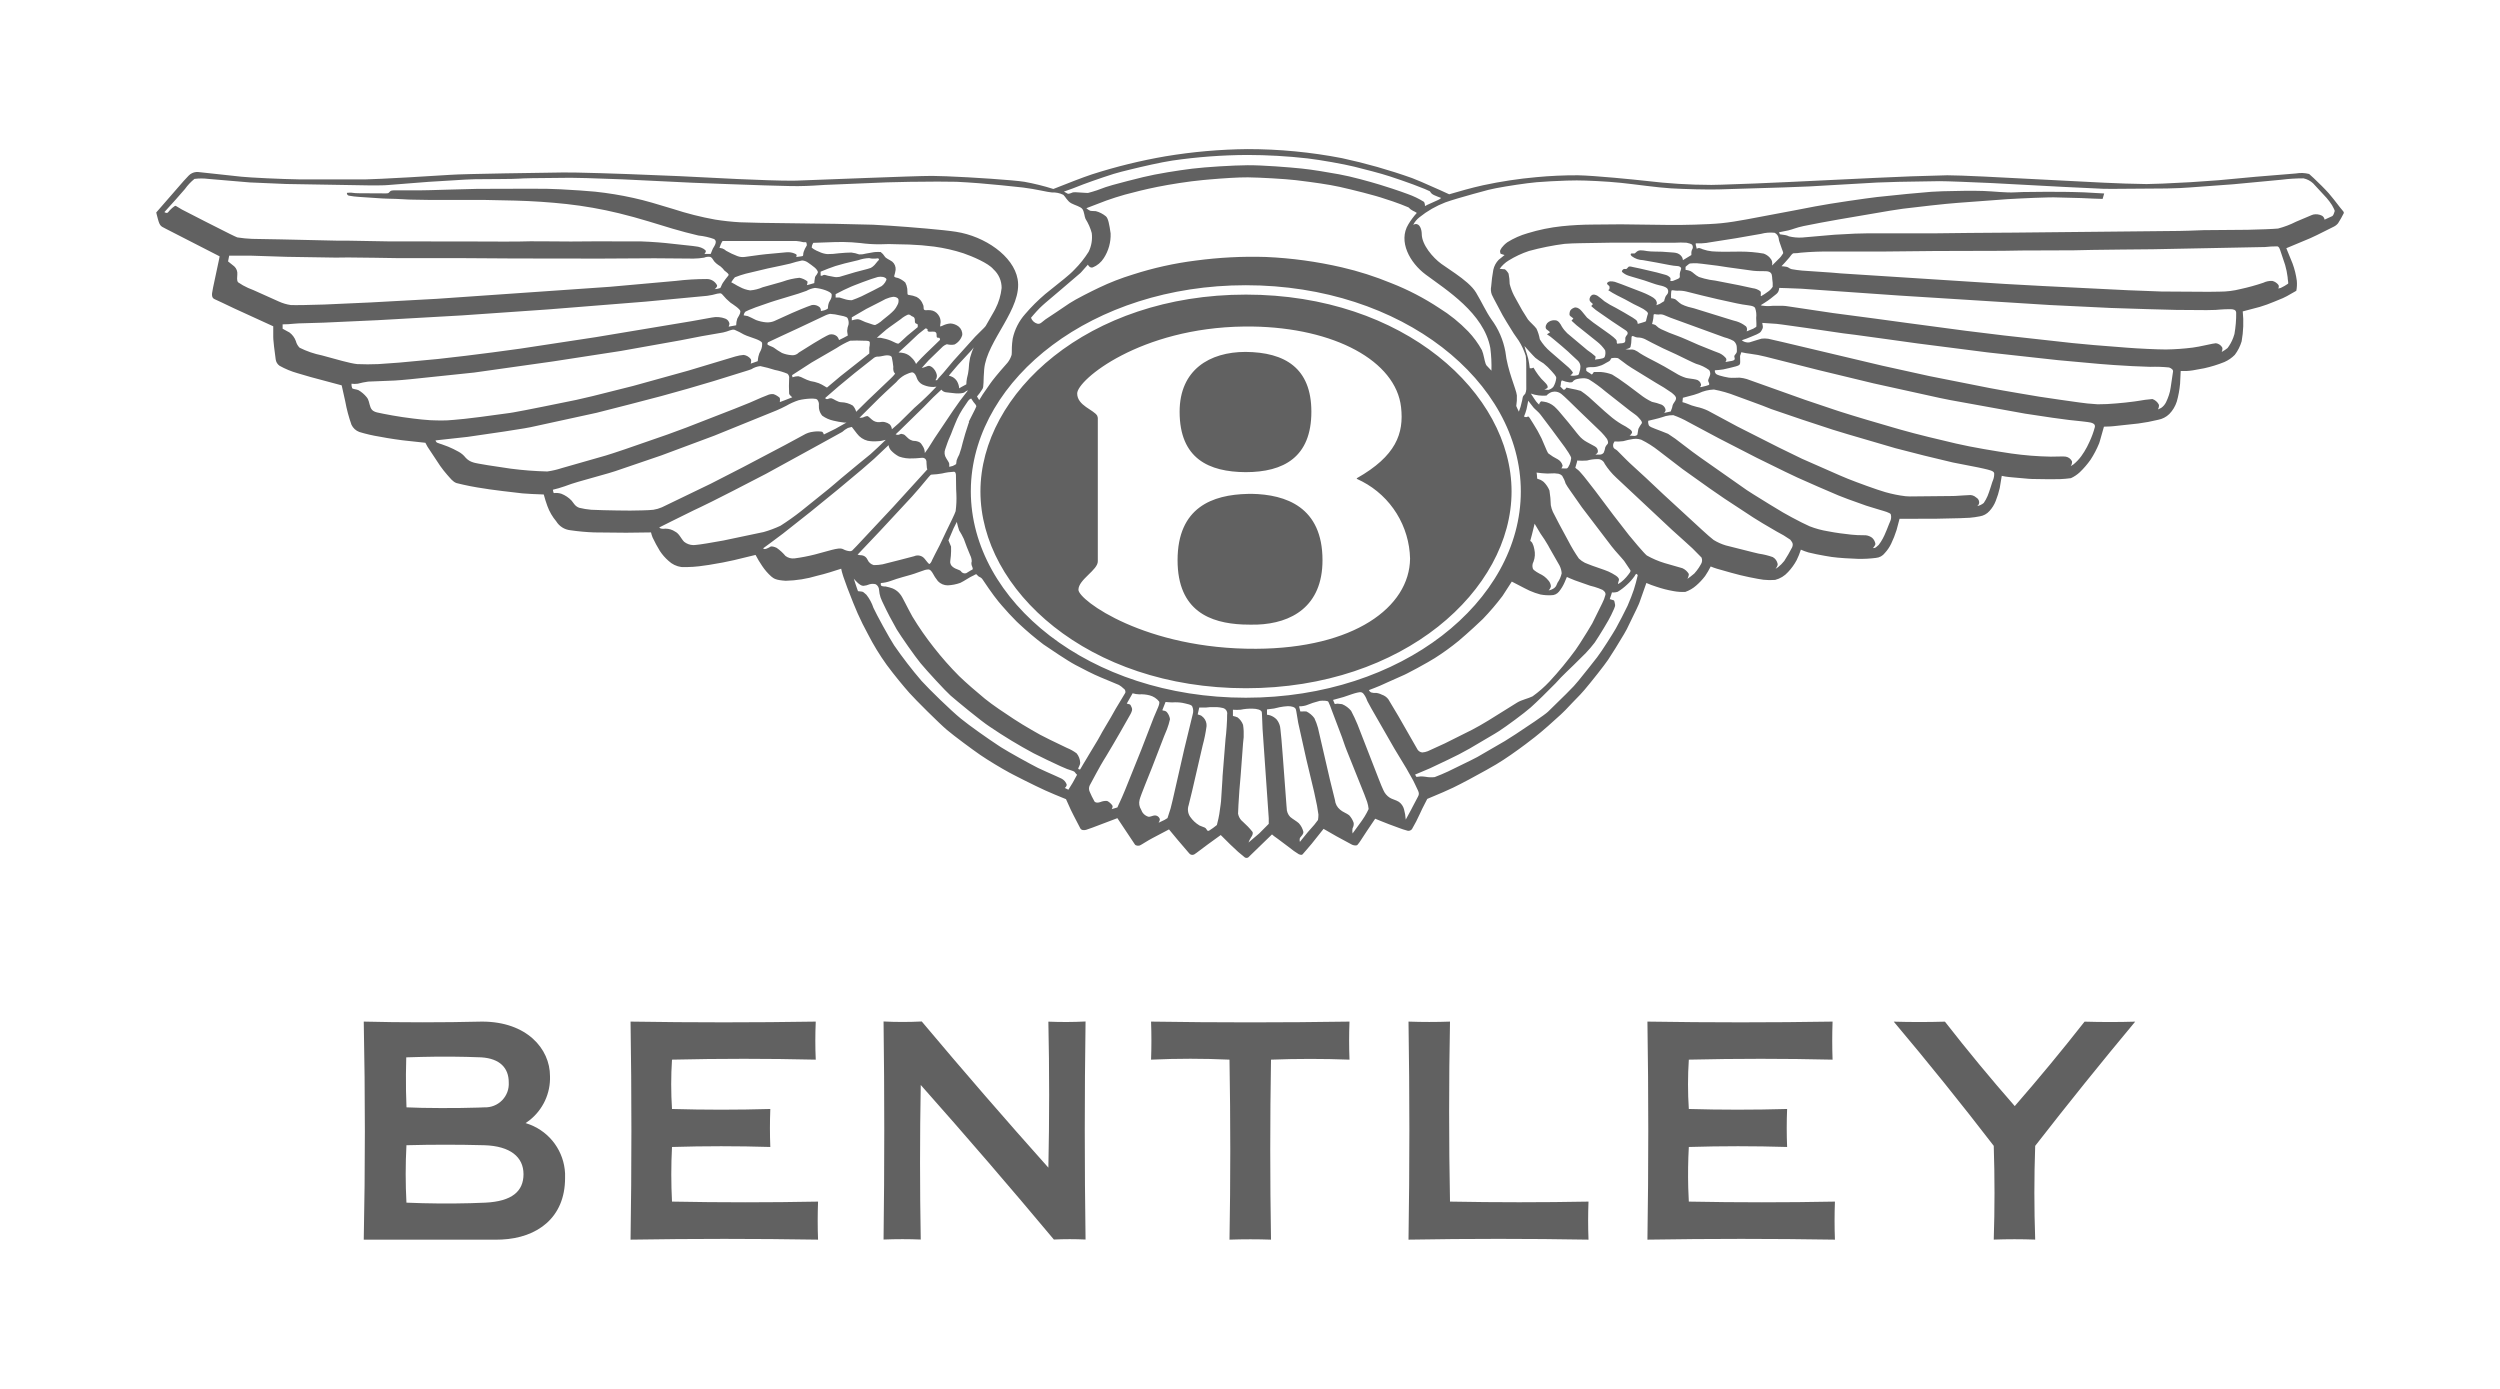 <?xml version="1.0" encoding="UTF-8"?>
<svg xmlns="http://www.w3.org/2000/svg" width="144" height="80" viewBox="0 0 144 80" fill="none">
  <path fill-rule="evenodd" clip-rule="evenodd" d="M27.767 58.844C30.341 58.844 31.68 60.41 31.68 61.983C31.697 62.472 31.598 62.958 31.392 63.401C31.185 63.844 30.877 64.232 30.492 64.534L30.274 64.689L30.528 64.778C31.101 65 31.596 65.384 31.955 65.882C32.313 66.381 32.519 66.973 32.548 67.587V67.858C32.548 70.151 30.933 71.302 28.903 71.397L28.624 71.404H20.952C21.038 67.27 21.038 63.083 20.952 58.844C23.087 58.898 25.524 58.898 27.767 58.844ZM83.52 58.844C83.453 62.3 83.453 65.756 83.52 69.212C86.177 69.262 88.835 69.262 91.498 69.212C91.469 69.936 91.469 70.663 91.498 71.404C88.042 71.344 84.585 71.344 81.13 71.404C81.196 67.219 81.196 63.032 81.13 58.844C81.929 58.873 82.726 58.873 83.52 58.844ZM105.556 58.844C105.53 59.575 105.53 60.316 105.556 61.036C102.796 60.971 100.035 60.971 97.276 61.036C97.214 61.982 97.214 62.931 97.276 63.877C99.13 63.931 101.02 63.931 102.938 63.877C102.908 64.615 102.908 65.346 102.938 66.066C101.051 66.008 99.163 66.008 97.276 66.066C97.232 66.852 97.222 67.639 97.243 68.425L97.276 69.212C100.082 69.266 102.886 69.266 105.692 69.212C105.664 69.954 105.664 70.684 105.692 71.404C102.092 71.345 98.492 71.345 94.892 71.404C94.957 67.219 94.957 63.032 94.892 58.844C98.492 58.901 102.047 58.901 105.556 58.844ZM77.731 58.844C77.702 59.564 77.702 60.295 77.731 61.036C76.225 60.979 74.716 60.979 73.21 61.036C73.152 64.492 73.152 67.948 73.21 71.404C72.425 71.376 71.626 71.376 70.819 71.404C70.879 67.986 70.879 64.53 70.819 61.036C69.314 60.967 67.806 60.967 66.301 61.036C66.328 60.311 66.328 59.58 66.301 58.844C70.099 58.903 73.91 58.903 77.731 58.844ZM46.987 58.844C46.955 59.575 46.955 60.316 46.987 61.036C44.228 60.971 41.467 60.971 38.707 61.036C38.646 61.982 38.646 62.931 38.707 63.877C40.594 63.932 42.483 63.932 44.37 63.877C44.341 64.615 44.341 65.346 44.37 66.066C42.483 66.008 40.594 66.008 38.707 66.066C38.653 67.113 38.653 68.164 38.707 69.212C41.515 69.266 44.32 69.266 47.12 69.212C47.092 69.954 47.092 70.684 47.12 71.404C43.52 71.345 39.92 71.345 36.32 71.404C36.385 67.219 36.385 63.032 36.32 58.844C39.915 58.901 43.472 58.901 46.987 58.844ZM122.987 58.847C121.027 61.199 119.106 63.584 117.227 66.001C117.164 67.801 117.164 69.601 117.227 71.401C116.431 71.372 115.635 71.372 114.84 71.401C114.898 69.622 114.898 67.822 114.84 66.001C112.973 63.574 111.053 61.189 109.08 58.847C110.061 58.876 111.044 58.876 112.028 58.847C113.322 60.507 114.663 62.129 116.05 63.711C117.431 62.124 118.772 60.503 120.071 58.847C121.052 58.876 122.024 58.876 122.987 58.847ZM62.528 58.837C62.468 63.023 62.468 67.21 62.528 71.397C61.92 71.368 61.311 71.368 60.703 71.397C58.191 68.392 55.635 65.424 53.035 62.494C52.981 65.461 52.981 68.429 53.035 71.397C52.344 71.368 51.631 71.368 50.893 71.397C50.947 67.212 50.947 63.025 50.893 58.837C51.628 58.876 52.373 58.873 53.093 58.837C55.48 61.681 57.912 64.488 60.386 67.257C60.446 64.454 60.446 61.65 60.386 58.847C61.092 58.876 61.808 58.876 62.528 58.837ZM23.411 65.965C23.353 67.067 23.353 68.171 23.411 69.273C24.631 69.325 25.904 69.336 27.086 69.304L27.954 69.273C29.498 69.198 30.154 68.614 30.154 67.632C30.154 66.649 29.401 66.011 27.896 65.965C26.401 65.925 24.906 65.925 23.411 65.965ZM24.313 60.878L23.4 60.903L23.382 61.87C23.377 62.512 23.387 63.15 23.414 63.783C24.374 63.835 26.406 63.837 27.551 63.797L27.896 63.783C28.086 63.791 28.276 63.759 28.452 63.689C28.629 63.619 28.788 63.513 28.921 63.377C29.054 63.241 29.157 63.079 29.223 62.901C29.289 62.723 29.316 62.533 29.304 62.343C29.304 61.522 28.8 60.971 27.72 60.903C26.585 60.858 25.448 60.849 24.313 60.878ZM71.86 8.588C73.685 8.588 75.506 8.762 77.299 9.11C78.669 9.405 80.017 9.788 81.338 10.258L81.866 10.474C82.586 10.78 83.473 11.191 83.473 11.191L84.393 10.928C84.717 10.84 85.086 10.744 85.432 10.669C86.444 10.452 87.468 10.296 88.499 10.204C89.293 10.129 90.092 10.093 90.889 10.096C91.858 10.114 94.176 10.348 94.82 10.42C96.065 10.571 97.318 10.648 98.572 10.651L99.155 10.638C100.206 10.609 101.945 10.536 103.108 10.48L108.007 10.246C109.391 10.177 110.776 10.127 112.162 10.096L113.015 10.116L114.287 10.17L121.18 10.523C121.999 10.564 122.82 10.59 123.64 10.602L124.562 10.575C125.639 10.532 126.716 10.467 127.791 10.381L129.935 10.181C130.964 10.091 131.983 10.01 132.242 9.992C132.496 9.947 132.756 9.957 133.006 10.021L133.267 10.257C133.537 10.51 133.936 10.905 134.136 11.133L134.429 11.488C134.57 11.666 134.694 11.832 134.782 11.943L134.98 12.184C135.005 12.222 135.013 12.251 135 12.281C134.903 12.479 134.793 12.674 134.672 12.861C134.604 12.944 134.518 13.012 134.42 13.059L133.456 13.54C133.329 13.601 133.201 13.662 133.072 13.72L131.692 14.297L132.052 15.18C132.169 15.5 132.251 15.831 132.296 16.169C132.314 16.364 132.305 16.558 132.268 16.749L131.726 17.057C131.634 17.105 131.549 17.149 131.49 17.174L130.986 17.381C130.717 17.495 130.442 17.594 130.162 17.678L129.182 17.937C129.242 18.512 129.22 19.093 129.118 19.662C129.035 19.942 128.902 20.205 128.725 20.439C128.553 20.614 128.349 20.754 128.124 20.853C127.746 21.005 127.356 21.126 126.958 21.213L126.306 21.332C126.243 21.342 126.179 21.35 126.115 21.357L125.968 21.368H125.608L125.573 22.102C125.542 22.449 125.479 22.793 125.384 23.128C125.298 23.398 125.15 23.645 124.952 23.848C124.775 24.02 124.551 24.135 124.308 24.18C123.93 24.273 123.546 24.345 123.16 24.395L121.72 24.55L121.547 24.563L121.187 24.576L120.947 25.423C120.937 25.459 120.925 25.494 120.913 25.529C120.778 25.861 120.612 26.18 120.416 26.48C120.233 26.739 120.026 26.98 119.797 27.2C119.646 27.34 119.473 27.456 119.286 27.542C119.076 27.571 118.866 27.589 118.654 27.598L117.992 27.603C117.704 27.603 117.326 27.599 117.038 27.589L116.845 27.578C116.525 27.555 116.176 27.524 115.909 27.495L115.726 27.477C115.583 27.464 115.441 27.441 115.301 27.409L115.186 28.107C115.128 28.364 115.05 28.615 114.952 28.86C114.869 29.073 114.747 29.268 114.592 29.436C114.448 29.599 114.252 29.707 114.037 29.741C113.846 29.779 113.652 29.806 113.458 29.823L112.887 29.848C112.489 29.86 111.805 29.877 111.447 29.88L109.415 29.882L109.242 30.53C109.157 30.8 109.053 31.066 108.929 31.322C108.836 31.515 108.714 31.694 108.569 31.851C108.507 31.933 108.429 32.001 108.339 32.05C108.249 32.099 108.149 32.128 108.047 32.136C107.708 32.179 107.366 32.197 107.024 32.19C106.664 32.182 105.876 32.136 105.509 32.081L105.12 32.017C104.801 31.963 104.484 31.898 104.17 31.822C104.02 31.778 103.873 31.724 103.73 31.66C103.665 31.866 103.585 32.067 103.489 32.261C103.356 32.51 103.19 32.74 102.996 32.946C102.798 33.17 102.537 33.33 102.247 33.403C102.026 33.421 101.803 33.417 101.581 33.394L101.254 33.342C100.914 33.281 100.576 33.21 100.24 33.129L99.713 32.99L98.896 32.758C98.773 32.721 98.653 32.678 98.536 32.629C98.441 32.819 98.334 33.003 98.215 33.179C98.061 33.382 97.886 33.568 97.693 33.734C97.513 33.892 97.301 34.015 97.074 34.094C96.845 34.106 96.615 34.09 96.39 34.047C96.056 33.989 95.728 33.905 95.407 33.795C95.211 33.734 95.019 33.662 94.831 33.579L94.437 34.695C94.425 34.728 94.412 34.76 94.399 34.792L94.271 35.071C94.095 35.446 93.805 36.038 93.708 36.232L93.546 36.522C93.28 36.976 92.801 37.748 92.628 38L92.383 38.337C91.962 38.895 91.231 39.802 91.022 40.009L90.583 40.462L90.162 40.905L89.908 41.152C89.512 41.521 88.828 42.129 88.412 42.453L87.867 42.871C87.35 43.258 86.711 43.713 86.177 44.03L85.603 44.359C84.971 44.714 84.206 45.123 83.709 45.364L83.124 45.63C82.645 45.839 82.21 46.017 82.21 46.017L81.92 46.586C81.875 46.678 81.83 46.771 81.796 46.852C81.657 47.163 81.5 47.466 81.328 47.76C81.3 47.793 81.265 47.819 81.225 47.836C81.185 47.852 81.142 47.859 81.099 47.855L81.014 47.831C80.885 47.797 80.757 47.755 80.631 47.707L79.992 47.471C79.751 47.382 79.211 47.158 79.211 47.158L78.725 47.878L78.386 48.397C78.327 48.491 78.261 48.582 78.188 48.667C78.124 48.721 77.987 48.696 77.908 48.667L77.839 48.634L76.982 48.17L76.237 47.742L75.557 48.596C75.355 48.84 75.067 49.163 75.035 49.203C74.992 49.257 74.92 49.246 74.812 49.203C74.62 49.087 74.437 48.958 74.264 48.814L73.591 48.31L73.384 48.161L73.267 48.062L71.896 49.39C71.867 49.407 71.834 49.415 71.8 49.415C71.767 49.415 71.734 49.407 71.705 49.39L71.314 49.065L70.868 48.647L70.315 48.098L69.559 48.645C69.372 48.778 68.868 49.174 68.782 49.218C68.733 49.242 68.678 49.248 68.625 49.236C68.573 49.223 68.526 49.193 68.494 49.149L67.84 48.384L67.334 47.774L66.398 48.267C66.128 48.404 65.725 48.674 65.653 48.699C65.581 48.724 65.416 48.724 65.365 48.634L64.361 47.126L62.923 47.671C62.802 47.718 62.68 47.761 62.557 47.799C62.442 47.828 62.291 47.831 62.226 47.713L61.843 46.975C61.788 46.867 61.733 46.759 61.681 46.651L61.402 46.032L60.743 45.761C60.563 45.686 60.384 45.608 60.206 45.528L59.654 45.267C59.225 45.059 58.799 44.846 58.376 44.627L58.144 44.505C57.683 44.257 56.92 43.796 56.462 43.483C56.005 43.169 54.972 42.403 54.544 42.043C54.115 41.683 52.718 40.293 52.384 39.915C52.049 39.537 51.52 38.9 51.07 38.291C50.666 37.729 50.305 37.137 49.99 36.52C49.778 36.132 49.581 35.736 49.401 35.332L49.144 34.72C48.895 34.103 48.676 33.522 48.58 33.226L48.546 33.118C48.508 33 48.477 32.88 48.452 32.758L47.801 32.964L47.428 33.072L47.063 33.165C46.478 33.342 45.873 33.438 45.263 33.453C44.68 33.417 44.572 33.324 44.428 33.208C44.229 33.031 44.054 32.829 43.906 32.607C43.764 32.401 43.635 32.185 43.52 31.963L42.275 32.265C41.976 32.337 41.324 32.465 40.835 32.539L40.604 32.571C40.154 32.645 39.701 32.675 39.247 32.661C38.967 32.623 38.706 32.497 38.502 32.301C38.313 32.136 38.147 31.946 38.009 31.736C37.854 31.483 37.714 31.223 37.588 30.955C37.55 30.861 37.52 30.765 37.498 30.667L36.068 30.685L34.222 30.667C33.761 30.65 33.302 30.608 32.846 30.541C32.682 30.523 32.523 30.468 32.384 30.379C32.244 30.29 32.126 30.171 32.04 30.029C31.819 29.768 31.646 29.469 31.529 29.148L31.417 28.818L31.32 28.482L30.636 28.454C30.456 28.446 30.276 28.434 30.096 28.419L28.948 28.284C28.701 28.254 28.455 28.223 28.21 28.188L27.904 28.14C27.363 28.064 26.827 27.96 26.298 27.826C26.075 27.747 25.949 27.556 25.751 27.34C25.611 27.179 25.479 27.011 25.355 26.836L24.626 25.735L24.502 25.504L23.314 25.375L23.159 25.357C22.907 25.326 22.592 25.277 22.318 25.233L21.863 25.151C21.468 25.088 21.079 24.998 20.696 24.881C20.498 24.808 20.337 24.659 20.246 24.468C20.089 24.028 19.969 23.577 19.886 23.117L19.681 22.196L17.899 21.719C17.606 21.638 17.435 21.586 17.14 21.497C16.777 21.395 16.427 21.25 16.099 21.066C16.04 21.023 15.989 20.969 15.951 20.907C15.914 20.844 15.889 20.774 15.88 20.702L15.784 19.955C15.769 19.822 15.755 19.689 15.745 19.555L15.739 19.42V18.794L13.484 17.762C13.054 17.559 12.503 17.291 12.362 17.232C12.213 17.169 12.2 17.023 12.215 16.89L12.272 16.567L12.618 14.94L12.65 14.765L9.545 13.174C9.477 13.139 9.409 13.103 9.342 13.066C9.239 13.007 9.185 12.904 9.137 12.76L9.09 12.598C9.025 12.364 9 12.238 9 12.238L10.575 10.429C10.668 10.322 10.765 10.218 10.865 10.118C10.979 9.998 11.132 9.924 11.297 9.909H11.419L13.914 10.179C14.373 10.229 16.252 10.319 17.215 10.332L21.035 10.334C21.287 10.334 22.417 10.278 23.544 10.215L25.92 10.071C26.723 10.01 31.324 9.952 32.436 9.934L33.235 9.94C34.735 9.968 37.544 10.073 39.116 10.145L42.476 10.312C43.65 10.366 44.894 10.409 45.634 10.408L45.918 10.402C47.084 10.366 52.596 10.132 53.69 10.132L54.522 10.154C55.984 10.21 58.378 10.37 59.004 10.471C59.569 10.573 60.127 10.712 60.674 10.885L61.916 10.399C62.269 10.264 62.631 10.13 62.899 10.042C64.286 9.597 65.701 9.249 67.136 9.002C68.698 8.742 70.277 8.604 71.86 8.588ZM72.14 40.819C71.912 40.813 71.684 40.833 71.46 40.88L71.239 40.889L71.017 40.88V41.24C71.111 41.258 71.201 41.285 71.287 41.323C71.429 41.434 71.539 41.582 71.6 41.751C71.636 41.985 71.647 42.223 71.636 42.46L71.6 42.813C71.568 43.162 71.51 44.113 71.46 44.691L71.388 45.526C71.348 46.084 71.312 46.735 71.312 46.867C71.338 47.007 71.401 47.138 71.496 47.245L71.6 47.342C71.797 47.517 71.978 47.706 72.14 47.911C72.194 48.001 72.13 48.145 72.058 48.235L71.977 48.379L71.914 48.53L72.536 48.001L73.08 47.453V47.13L72.724 41.994L72.689 41.137C72.688 41.099 72.685 41.062 72.68 41.024C72.662 40.887 72.392 40.819 72.14 40.819ZM74.185 40.675C74.023 40.683 73.862 40.704 73.703 40.736L73.386 40.81L72.979 40.862V41.168C73.04 41.173 73.1 41.186 73.159 41.204C73.303 41.252 73.433 41.335 73.537 41.445C73.634 41.566 73.701 41.708 73.733 41.859L73.753 42.01C73.778 42.163 73.841 42.91 73.886 43.52L74.102 46.413L74.113 46.539C74.111 46.635 74.128 46.73 74.164 46.819C74.199 46.908 74.251 46.989 74.318 47.057C74.452 47.173 74.696 47.309 74.812 47.417C74.94 47.557 75.031 47.726 75.074 47.911C75.089 48.044 74.959 48.159 74.894 48.242C74.83 48.325 74.873 48.494 74.873 48.494L75.332 47.929L75.71 47.5L75.917 47.23C75.933 47.128 75.941 47.024 75.942 46.921L75.861 46.408L75.695 45.623C75.577 45.105 75.323 44.078 75.24 43.717L74.777 41.634L74.666 40.968C74.659 40.932 74.651 40.897 74.642 40.862C74.606 40.729 74.401 40.675 74.185 40.675ZM76.514 40.423C76.471 40.351 76.201 40.351 76.021 40.369C75.749 40.437 75.482 40.525 75.222 40.632C75.136 40.657 75.048 40.673 74.959 40.68L74.826 40.685L74.898 40.981H74.999C75.083 40.973 75.167 40.973 75.251 40.981C75.431 41.071 75.589 41.202 75.708 41.366C75.793 41.546 75.861 41.73 75.913 41.92L76.603 44.908C76.705 45.33 76.829 45.832 76.892 46.078C76.912 46.296 77.018 46.498 77.188 46.636C77.321 46.762 77.576 46.849 77.71 46.957C77.828 47.083 77.918 47.234 77.972 47.4C77.985 47.506 77.962 47.613 77.908 47.706C77.888 47.805 77.888 47.908 77.908 48.008L78.412 47.315L78.473 47.227C78.566 47.095 78.651 46.957 78.725 46.816L78.833 46.6C78.819 46.461 78.791 46.323 78.748 46.19L78.592 45.77L77.562 43.202C77.534 43.13 77.506 43.057 77.479 42.984L77.299 42.466L76.705 40.898C76.651 40.736 76.587 40.577 76.514 40.423ZM70.083 40.729H69.908L69.685 40.732L69.462 40.754H69.077L68.987 41.15L69.131 41.197C69.203 41.222 69.221 41.24 69.329 41.341C69.448 41.472 69.509 41.647 69.498 41.823C69.448 42.201 69.372 42.577 69.271 42.946L68.665 45.567L68.465 46.384C68.427 46.492 68.415 46.608 68.43 46.722C68.444 46.835 68.484 46.944 68.548 47.039C68.692 47.248 68.877 47.423 69.095 47.551L69.395 47.669C69.417 47.681 69.437 47.695 69.455 47.713L69.545 47.842C69.566 47.862 69.595 47.867 69.642 47.846C69.799 47.749 69.948 47.639 70.092 47.522L70.182 47.149C70.204 47.063 70.221 46.976 70.232 46.888L70.308 46.348C70.317 46.285 70.325 46.221 70.331 46.157L70.412 44.894L70.42 44.701L70.592 42.55C70.632 42.302 70.693 41.409 70.682 41.168C70.691 41.126 70.692 41.082 70.684 41.04C70.676 40.998 70.66 40.957 70.637 40.921C70.614 40.885 70.583 40.854 70.548 40.83C70.512 40.805 70.472 40.788 70.43 40.779C70.316 40.752 70.2 40.735 70.083 40.729ZM67.136 40.434L66.949 40.909L66.994 40.927L67.028 40.934C67.1 40.938 67.172 40.972 67.219 41.028C67.311 41.141 67.37 41.279 67.392 41.423C67.349 41.619 67.292 41.811 67.221 41.998L67.05 42.412L66.359 44.203C66.24 44.516 65.686 45.844 65.639 46.071C65.614 46.166 65.61 46.266 65.625 46.363C65.641 46.46 65.676 46.553 65.729 46.636C65.76 46.73 65.812 46.816 65.882 46.886C65.952 46.956 66.038 47.009 66.132 47.039C66.24 47.075 66.395 46.968 66.528 46.968C66.586 46.969 66.643 46.988 66.691 47.021C66.739 47.054 66.776 47.101 66.798 47.155C66.82 47.209 66.793 47.281 66.766 47.333L66.733 47.389L66.888 47.317C67.014 47.264 67.135 47.2 67.248 47.122L67.428 46.561L67.545 46.084L68.215 43.142L68.699 41.15C68.747 40.999 68.738 40.837 68.674 40.693C68.638 40.585 68.35 40.541 68.108 40.484C67.916 40.452 67.72 40.444 67.525 40.459L67.334 40.45L67.136 40.434ZM78.52 39.94C78.43 39.85 78.354 39.858 78.185 39.894C78.1 39.911 77.987 39.946 77.868 39.985L77.393 40.147L76.784 40.315L76.882 40.552L77.036 40.531C77.069 40.523 77.206 40.559 77.303 40.559C77.506 40.642 77.686 40.776 77.825 40.945C77.958 41.197 78.08 41.458 78.19 41.722L79.425 44.896C79.529 45.162 79.628 45.407 79.686 45.52C79.761 45.694 79.887 45.842 80.046 45.945C80.154 46.024 80.431 46.089 80.575 46.186C80.719 46.289 80.823 46.438 80.87 46.608C80.924 46.806 80.959 47.005 80.971 47.209L81.27 46.66L81.36 46.485C81.445 46.323 81.596 46.044 81.673 45.891L81.713 45.801C81.742 45.711 81.718 45.628 81.677 45.536L81.49 45.141C81.442 45.035 81.389 44.932 81.331 44.833C81.241 44.689 81.122 44.455 81.011 44.267L80.318 43.121L78.997 40.819C78.917 40.679 78.84 40.537 78.766 40.394L78.736 40.325C78.688 40.185 78.615 40.054 78.52 39.94ZM65.239 39.933L64.901 40.527C64.958 40.537 65.015 40.551 65.07 40.57C65.131 40.599 65.138 40.66 65.189 40.761C65.239 40.862 65.196 40.977 65.124 41.121L64.523 42.179C64.259 42.64 63.99 43.098 63.716 43.553L63.562 43.803C63.436 43.994 62.852 45.074 62.766 45.243C62.739 45.299 62.726 45.361 62.726 45.423C62.726 45.485 62.739 45.547 62.766 45.603C62.842 45.783 62.928 45.961 63.025 46.132C63.061 46.228 63.178 46.246 63.297 46.222L63.385 46.197C63.499 46.15 63.622 46.128 63.745 46.132C63.846 46.143 64.015 46.309 64.069 46.392C64.102 46.442 64.082 46.508 64.062 46.555L64.033 46.608L64.364 46.507L64.422 46.37L64.508 46.186C64.562 46.078 64.697 45.763 64.804 45.506L65.736 43.191L66.454 41.332L66.712 40.727C66.766 40.59 66.794 40.484 66.769 40.412C66.63 40.235 66.436 40.108 66.218 40.052C66.022 40.002 65.819 39.982 65.617 39.994L65.426 39.976L65.239 39.933ZM49.18 33.331L49.259 33.583L49.374 33.925L49.421 34.051L49.644 34.076C49.709 34.087 49.752 34.115 49.903 34.256C50.083 34.481 50.22 34.738 50.31 35.012C50.472 35.372 51.232 36.761 51.502 37.172C51.991 37.879 52.515 38.56 53.075 39.213C53.496 39.681 54.756 40.912 55.343 41.391C55.865 41.816 56.898 42.541 57.476 42.921L57.668 43.047C58.122 43.335 59.314 43.992 59.783 44.23L60.268 44.453C60.61 44.606 61.022 44.786 61.142 44.847C61.272 44.913 61.374 45.023 61.43 45.157C61.463 45.22 61.421 45.29 61.384 45.337L61.333 45.387L61.538 45.488L61.78 45.099L62.039 44.627C61.992 44.584 61.95 44.536 61.913 44.483C61.87 44.411 61.708 44.386 61.466 44.296L61.085 44.133C60.564 43.894 60.048 43.646 59.537 43.389C58.671 42.925 57.83 42.415 57.017 41.863C56.495 41.528 55.037 40.311 54.752 40.063C54.468 39.814 53.359 38.608 53.028 38.205C52.697 37.802 51.919 36.69 51.649 36.25C51.367 35.758 51.104 35.255 50.863 34.742L50.803 34.616C50.739 34.483 50.691 34.343 50.663 34.198L50.634 33.979C50.632 33.913 50.613 33.85 50.581 33.793C50.548 33.737 50.502 33.689 50.447 33.655C50.329 33.621 50.204 33.621 50.087 33.655C49.973 33.705 49.851 33.736 49.727 33.745C49.511 33.752 49.18 33.331 49.18 33.331ZM94.241 33.053C94.205 33.094 94.175 33.138 94.151 33.187C94.025 33.365 93.881 33.529 93.719 33.673C93.554 33.83 93.373 33.969 93.179 34.087C93.108 34.11 93.034 34.123 92.959 34.126L92.848 34.123L92.804 34.267L92.722 34.508L92.956 34.58C92.992 34.598 93.002 34.709 93.028 34.825C93.053 34.94 92.927 35.152 92.804 35.426C92.682 35.7 92.117 36.625 91.854 37.014C91.695 37.222 91.524 37.423 91.343 37.613L90.634 38.315C90.382 38.558 90.088 38.84 89.915 39.017L89.6 39.357C89.213 39.757 88.47 40.482 88.171 40.747C87.797 41.078 86.764 41.841 86.332 42.118L86.085 42.271L84.654 43.115C84.245 43.348 83.826 43.564 83.399 43.764L82.373 44.251L81.508 44.617L81.587 44.75L81.839 44.721L81.977 44.727L82.116 44.743C82.288 44.776 82.464 44.782 82.638 44.761C82.897 44.662 83.153 44.556 83.405 44.438L84.701 43.805C84.865 43.724 85.01 43.65 85.097 43.602L86.681 42.684L87.296 42.293C87.946 41.868 88.979 41.175 89.161 40.999L90.205 39.976C90.398 39.782 90.565 39.613 90.652 39.519L90.931 39.195C91.276 38.774 91.777 38.139 91.991 37.863C92.275 37.496 92.923 36.463 93.071 36.203L93.418 35.552C93.553 35.289 93.686 35.026 93.748 34.893L93.955 34.389L94.108 33.968C94.192 33.698 94.27 33.422 94.331 33.144C94.331 33.079 94.241 33.053 94.241 33.053ZM53.496 32.801C53.424 32.801 53.352 32.81 53.284 32.828L53.183 32.863C53.046 32.899 52.729 33.035 52.463 33.108L52.004 33.237C51.761 33.304 51.522 33.381 51.286 33.468C51.109 33.531 50.925 33.57 50.738 33.583C50.727 33.62 50.727 33.66 50.738 33.698C50.756 33.781 50.918 33.781 51.008 33.781C51.149 33.808 51.287 33.847 51.422 33.896C51.602 33.973 51.757 34.097 51.872 34.256C51.97 34.364 52.265 35.001 52.553 35.512C52.925 36.128 53.338 36.722 53.784 37.287C54.238 37.868 54.725 38.421 55.246 38.943C55.645 39.328 56.275 39.876 56.725 40.243C57.175 40.61 57.874 41.074 58.396 41.416L58.894 41.73C59.251 41.946 59.632 42.167 59.917 42.324L60.464 42.602L61.456 43.08C61.654 43.16 61.841 43.265 62.014 43.393C62.137 43.544 62.209 43.731 62.219 43.925C62.219 44.095 62.082 44.242 62.111 44.285C62.132 44.318 62.192 44.331 62.221 44.312L62.237 44.285C62.253 44.239 62.496 43.857 62.638 43.612L62.701 43.504C62.82 43.288 63.241 42.633 63.378 42.363C63.491 42.138 63.774 41.688 63.983 41.323L64.267 40.821C64.492 40.437 64.787 39.971 64.818 39.904C64.827 39.868 64.826 39.831 64.818 39.796C64.809 39.76 64.792 39.727 64.768 39.699L64.71 39.652C64.633 39.575 64.545 39.509 64.451 39.454L63.4 39.015C62.95 38.831 62.392 38.536 61.934 38.295C61.477 38.054 60.451 37.355 60.102 37.118C59.614 36.747 59.145 36.351 58.698 35.932L58.558 35.8C58.263 35.505 57.979 35.199 57.708 34.882L57.51 34.648C57.204 34.281 56.646 33.457 56.61 33.395C56.583 33.347 56.545 33.305 56.498 33.273L56.423 33.233C56.362 33.215 56.297 33.136 56.254 33.09C56.221 33.053 56.142 33.111 56.066 33.153L55.994 33.187C55.904 33.215 55.516 33.482 55.31 33.575C55.078 33.657 54.836 33.705 54.59 33.716C54.485 33.717 54.38 33.696 54.283 33.654C54.185 33.613 54.098 33.552 54.025 33.475C53.904 33.324 53.797 33.161 53.708 32.989C53.622 32.863 53.579 32.819 53.496 32.801ZM90.252 33.233L90.119 33.547C90.036 33.739 89.927 33.918 89.795 34.08C89.741 34.147 89.672 34.2 89.594 34.236C89.516 34.272 89.431 34.288 89.345 34.285C89.137 34.295 88.93 34.281 88.726 34.242C88.515 34.187 88.309 34.114 88.11 34.026L87.818 33.882L87.08 33.5L86.544 34.328C86.193 34.793 85.814 35.236 85.41 35.656L84.879 36.153C84.587 36.419 84.256 36.715 84.01 36.92C83.573 37.277 83.115 37.608 82.638 37.91L82.24 38.146C81.851 38.369 81.358 38.637 81.052 38.79L80.896 38.867C80.617 38.997 80.215 39.166 79.924 39.3L79.729 39.389C79.452 39.526 78.851 39.749 78.851 39.749C78.876 39.811 78.923 39.859 78.984 39.886C79.075 39.913 79.171 39.922 79.265 39.911C79.341 39.92 79.416 39.938 79.488 39.965L79.592 40.012C79.745 40.061 79.877 40.156 79.97 40.281L80.548 41.249L81.616 43.115C81.67 43.24 81.785 43.326 81.918 43.342C82.028 43.335 82.136 43.31 82.238 43.27L83.221 42.82C83.498 42.687 84.416 42.226 84.784 42.039C85.059 41.899 85.415 41.692 85.729 41.501L87.386 40.469C87.646 40.307 88.031 40.236 88.276 40.109C88.628 39.858 88.955 39.572 89.251 39.256C89.786 38.68 90.288 38.07 90.752 37.435L91.001 37.064C91.278 36.636 91.613 36.09 91.714 35.908L92.279 34.767C92.365 34.603 92.432 34.429 92.477 34.249C92.484 34.148 92.448 34.08 92.311 33.979C92.157 33.909 91.998 33.85 91.836 33.802L91.591 33.737L90.72 33.431C90.54 33.367 90.252 33.233 90.252 33.233ZM71.759 16.429C62.91 16.429 56.182 21.785 55.926 27.945L55.919 28.309C55.93 34.623 62.759 40.189 71.759 40.189C80.759 40.189 87.599 34.63 87.599 28.309C87.599 21.987 80.78 16.429 71.759 16.429ZM71.766 16.969C80.87 16.969 87.066 22.649 87.066 28.309C87.066 33.968 80.87 39.642 71.766 39.642C62.662 39.642 56.473 33.968 56.473 28.309C56.473 22.649 62.662 16.969 71.766 16.969ZM72.135 18.808H71.658C65.671 18.88 62.046 21.883 62.046 22.664C62.046 23.366 63.009 23.604 63.202 23.949L63.234 24.068V32.323C63.248 32.834 62.118 33.377 62.118 33.971C62.118 34.566 65.977 37.406 72.36 37.37C77.972 37.341 81.191 34.987 81.22 32.175C81.199 31.257 80.933 30.361 80.449 29.58C79.965 28.799 79.281 28.162 78.467 27.735L78.152 27.581V27.546C80.41 26.267 80.874 24.971 80.701 23.452C80.402 20.797 76.873 18.878 72.135 18.808ZM72.09 28.445C74.07 28.482 76.176 29.201 76.176 32.269C76.176 34.94 74.381 35.905 72.414 35.977L72.014 35.98L71.575 35.971C69.736 35.887 67.828 35.212 67.828 32.269C67.828 29.209 69.854 28.496 71.86 28.449L72.09 28.445ZM88.394 30.166L88.243 30.78L88.142 31.156C88.19 31.184 88.23 31.224 88.258 31.271C88.317 31.385 88.357 31.506 88.376 31.631C88.433 31.871 88.417 32.122 88.33 32.352C88.296 32.413 88.275 32.48 88.269 32.549C88.263 32.619 88.271 32.689 88.294 32.755C88.33 32.863 88.654 33.035 88.816 33.115C88.907 33.167 88.992 33.23 89.068 33.304L89.176 33.421C89.264 33.511 89.32 33.637 89.334 33.766C89.315 33.858 89.269 33.942 89.201 34.008C89.316 33.987 89.426 33.942 89.521 33.874C89.651 33.777 89.658 33.669 89.712 33.568C89.828 33.404 89.91 33.218 89.953 33.021C89.942 32.864 89.899 32.711 89.827 32.571L89.249 31.559C89.223 31.512 89.197 31.464 89.172 31.416L88.961 31.07L88.733 30.735C88.643 30.591 88.394 30.166 88.394 30.166ZM88.506 27.221L88.524 27.329L88.542 27.571L88.74 27.643C88.804 27.676 88.864 27.716 88.92 27.762C89.06 27.902 89.172 28.067 89.248 28.251C89.293 28.532 89.32 28.816 89.327 29.101C89.351 29.231 89.39 29.359 89.444 29.48L89.798 30.165L90.335 31.16C90.515 31.509 90.718 31.848 90.943 32.172C91.046 32.27 91.161 32.352 91.287 32.416L91.483 32.495C91.775 32.618 92.21 32.748 92.416 32.83C92.572 32.884 92.725 32.951 92.869 33.032L93.082 33.161C93.218 33.259 93.276 33.345 93.247 33.428L93.211 33.543C93.197 33.601 93.193 33.648 93.218 33.637C93.332 33.568 93.438 33.486 93.532 33.392L93.674 33.244L93.802 33.086C93.856 33.017 93.946 32.913 93.91 32.845L93.55 32.308L93.388 32.119C93.28 31.997 93.139 31.846 93.028 31.712L92.822 31.46L91.116 29.22L90.398 28.194C90.317 28.082 90.243 27.965 90.176 27.844C90.132 27.688 90.065 27.539 89.978 27.401C89.921 27.347 89.85 27.308 89.773 27.288L89.654 27.276C89.557 27.25 89.352 27.276 89.125 27.276C88.918 27.268 88.711 27.25 88.506 27.221ZM92.012 26.444C91.809 26.445 91.607 26.473 91.411 26.527C91.222 26.541 91.033 26.541 90.846 26.527L90.837 26.599L90.738 26.941C90.782 26.985 90.831 27.024 90.882 27.059L90.959 27.126L91.105 27.29C91.213 27.398 91.613 27.931 91.876 28.262L92.927 29.662L93.823 30.818C93.985 31.02 94.694 31.869 94.856 31.995C95.181 32.179 95.525 32.326 95.882 32.434L96.912 32.73C97.062 32.799 97.188 32.912 97.272 33.053C97.297 33.144 97.196 33.342 97.196 33.342C97.333 33.246 97.466 33.144 97.592 33.035C97.69 32.928 97.778 32.812 97.857 32.694L97.97 32.506C98.008 32.45 98.031 32.385 98.038 32.317C98.045 32.249 98.035 32.181 98.01 32.117L97.488 31.588L96.991 31.135L96.316 30.528L93.089 27.506C92.838 27.273 92.618 27.009 92.434 26.721C92.402 26.636 92.344 26.563 92.269 26.513C92.193 26.463 92.103 26.439 92.012 26.444ZM55.112 30.062L54.925 30.434L54.63 31.124L54.781 31.484C54.788 31.662 54.783 31.84 54.769 32.019L54.738 32.283C54.722 32.354 54.728 32.428 54.755 32.495C54.782 32.563 54.829 32.621 54.889 32.661C55.066 32.801 55.292 32.819 55.346 32.902C55.378 32.952 55.425 32.99 55.48 33.011C55.535 33.031 55.596 33.034 55.652 33.017L55.917 32.855C55.94 32.841 55.965 32.829 55.991 32.819C56.041 32.803 56.036 32.751 56.016 32.688L55.991 32.621C55.947 32.529 55.941 32.423 55.973 32.326C55.97 32.243 55.954 32.16 55.926 32.081L55.876 31.966C55.746 31.662 55.626 31.353 55.516 31.041C55.437 30.871 55.346 30.706 55.246 30.548C55.191 30.389 55.147 30.226 55.112 30.062ZM94.228 25.274L94.072 25.285C93.877 25.315 93.685 25.357 93.496 25.411L93.245 25.432L92.995 25.429L92.941 25.526C92.923 25.567 92.914 25.611 92.914 25.655C92.914 25.7 92.923 25.744 92.941 25.785C92.995 25.875 93.067 25.868 93.157 25.958L93.676 26.48C93.805 26.62 94.54 27.276 94.81 27.531L95.81 28.473L98.039 30.524C98.3 30.762 98.566 31 98.705 31.102C98.924 31.237 99.162 31.343 99.409 31.417L100.989 31.815L101.308 31.891C101.583 31.93 101.853 31.997 102.114 32.089C102.185 32.13 102.246 32.185 102.294 32.251C102.342 32.318 102.375 32.394 102.391 32.474C102.42 32.593 102.269 32.762 102.269 32.762C102.32 32.737 102.368 32.706 102.413 32.672C102.546 32.568 102.668 32.445 102.773 32.312L103.012 31.921L103.23 31.52C103.32 31.293 103.198 31.196 103.118 31.084C102.87 30.91 102.609 30.753 102.337 30.616L101.527 30.141C101.347 30.034 101.168 29.923 100.991 29.81L99.326 28.717L98.476 28.131C97.957 27.766 97.441 27.398 96.926 27.027L95.53 25.956C95.221 25.712 94.888 25.502 94.536 25.328C94.437 25.294 94.333 25.276 94.228 25.274ZM54.961 27.171C54.727 27.182 54.493 27.214 54.263 27.272L53.964 27.315L53.662 27.337C53.618 27.331 53.561 27.391 53.487 27.481L52.96 28.111C52.812 28.284 52.657 28.463 52.538 28.593L50.713 30.559L49.396 31.948C49.473 31.974 49.556 31.984 49.637 31.984C49.747 32.001 49.846 32.056 49.912 32.143L49.968 32.236C50.033 32.391 50.166 32.506 50.328 32.55C50.499 32.551 50.67 32.537 50.836 32.505L51.869 32.243L52.654 32.038C52.758 31.991 52.876 31.981 52.987 32.009C53.098 32.037 53.196 32.102 53.266 32.193L53.415 32.38C53.478 32.458 53.525 32.506 53.554 32.477C53.595 32.439 53.629 32.394 53.654 32.344L53.687 32.265C53.726 32.163 53.957 31.743 54.124 31.407L54.513 30.586C54.733 30.136 55.008 29.578 55.044 29.446C55.089 29.115 55.103 28.782 55.087 28.449C55.062 28.197 55.073 27.416 55.062 27.344L55.04 27.241C55.033 27.224 55.023 27.209 55.009 27.197C54.995 27.185 54.979 27.176 54.961 27.171ZM51.181 25.641L50.346 26.43L49.637 27.047L48.29 28.174L46.699 29.47L45.11 30.726C44.707 31.034 43.96 31.581 43.96 31.581C44.014 31.707 44.309 31.534 44.374 31.491C44.438 31.448 44.6 31.491 44.734 31.556C44.924 31.687 45.095 31.844 45.245 32.024C45.392 32.135 45.576 32.185 45.76 32.164C46.153 32.113 46.542 32.038 46.926 31.941C47.221 31.869 47.668 31.732 47.92 31.671C48.172 31.61 48.416 31.552 48.568 31.635C48.688 31.702 48.886 31.761 49.005 31.745L49.079 31.718L49.349 31.441L51.437 29.21L53.417 27.034L53.39 26.968L53.368 26.703C53.365 26.658 53.363 26.612 53.363 26.566C53.356 26.508 53.328 26.455 53.283 26.418C53.237 26.381 53.18 26.363 53.122 26.368L52.744 26.399L52.574 26.404C52.304 26.422 52.034 26.386 51.782 26.296C51.607 26.204 51.448 26.083 51.314 25.936C51.243 25.852 51.197 25.75 51.181 25.641ZM96.383 23.913C96.235 23.912 96.088 23.929 95.945 23.965L95.735 24.032C95.573 24.093 94.936 24.237 94.936 24.237C94.926 24.319 94.936 24.401 94.964 24.478C94.982 24.529 95.035 24.568 95.101 24.601L95.324 24.694C95.476 24.756 95.926 24.918 96.08 24.989L96.493 25.268L97.483 26.021C97.637 26.136 97.792 26.25 97.924 26.341L100.616 28.23L100.996 28.474C101.547 28.822 102.395 29.338 102.708 29.522L103.203 29.797C103.576 29.997 103.995 30.211 104.234 30.314C104.576 30.447 104.931 30.544 105.293 30.602C105.714 30.688 106.29 30.76 106.639 30.796L106.985 30.822C107.206 30.832 107.395 30.832 107.474 30.832C107.605 30.848 107.729 30.898 107.834 30.976C107.938 31.07 108.006 31.198 108.025 31.336C108.025 31.401 107.888 31.563 107.888 31.563L107.919 31.57C107.932 31.57 107.948 31.569 107.971 31.563C108.04 31.549 108.094 31.491 108.212 31.387C108.302 31.271 108.38 31.151 108.448 31.023L108.544 30.829C108.61 30.704 108.731 30.375 108.814 30.172L108.868 30.047C108.931 29.918 108.947 29.77 108.911 29.63C108.886 29.533 108.508 29.436 108.292 29.371L107.717 29.196C107.64 29.173 107.564 29.149 107.487 29.124L106.448 28.752L105.887 28.535C105.102 28.203 104.321 27.862 103.543 27.513L102.823 27.171L101.2 26.375L99.004 25.247L97.261 24.316C96.981 24.157 96.687 24.022 96.383 23.913ZM49.064 24.59C48.987 24.606 48.911 24.626 48.838 24.651C48.72 24.712 48.611 24.788 48.514 24.878L47.25 25.576L44.125 27.29L42.205 28.282C41.348 28.719 40.502 29.146 40.345 29.212L39.978 29.385C39.292 29.718 37.976 30.379 37.976 30.379L37.991 30.4C38.02 30.431 38.102 30.481 38.336 30.451C38.534 30.451 38.727 30.512 38.891 30.623C39.125 30.739 39.222 31.016 39.402 31.203C39.555 31.327 39.744 31.394 39.94 31.398L40.086 31.387C40.268 31.378 41.125 31.234 41.659 31.135L43.988 30.645C44.32 30.552 44.642 30.429 44.953 30.285C45.364 30.023 45.762 29.741 46.145 29.439L47.725 28.168C47.862 28.057 47.977 27.959 48.049 27.895L48.449 27.553C49.048 27.049 50.038 26.239 50.141 26.16L50.562 25.773L51.019 25.335L50.789 25.387C50.711 25.403 50.631 25.412 50.551 25.414C50.36 25.431 50.168 25.423 49.979 25.389C49.731 25.327 49.512 25.18 49.36 24.975L49.064 24.59ZM46.841 22.961L46.721 22.959C46.478 22.966 46.237 22.997 46.001 23.053C45.749 23.136 45.509 23.244 45.281 23.377C45.099 23.473 44.914 23.561 44.725 23.641L41.144 25.094L38.092 26.232L35.435 27.139L35.048 27.258L33.32 27.747C33.052 27.824 32.787 27.911 32.526 28.01C32.303 28.089 32.076 28.154 31.846 28.208L31.864 28.305C31.873 28.354 31.889 28.402 31.907 28.402C32.052 28.383 32.2 28.397 32.339 28.442C32.559 28.529 32.758 28.663 32.922 28.834L33.07 29.029C33.143 29.129 33.244 29.206 33.361 29.248C33.588 29.304 33.818 29.342 34.052 29.362L34.76 29.387C35.215 29.399 35.901 29.41 36.299 29.41L36.979 29.398C37.265 29.39 37.51 29.38 37.634 29.363C37.804 29.337 37.969 29.288 38.126 29.22L40.943 27.86C41.357 27.654 42.134 27.254 42.809 26.903L45.209 25.639L46.271 25.065C46.446 24.957 46.642 24.889 46.847 24.867C47.014 24.841 47.184 24.841 47.351 24.867C47.381 24.88 47.407 24.919 47.426 24.957L47.455 25.026L48.121 24.698L48.758 24.338C48.707 24.345 48.655 24.345 48.604 24.338C48.401 24.314 48.2 24.277 48.002 24.23C47.77 24.179 47.551 24.081 47.358 23.942C47.255 23.819 47.19 23.669 47.171 23.51L47.167 23.352C47.175 23.294 47.172 23.236 47.157 23.181C47.142 23.125 47.116 23.073 47.081 23.027C47.034 22.977 46.953 22.963 46.841 22.961ZM98.723 22.437C98.417 22.448 98.116 22.522 97.841 22.653L97.571 22.743L96.934 22.912L96.908 23.164C97.002 23.189 97.096 23.218 97.186 23.254C97.358 23.33 97.538 23.391 97.722 23.434C97.951 23.481 98.172 23.557 98.381 23.657L100.073 24.567L102.456 25.773C102.953 26.017 103.489 26.282 103.797 26.426L105.966 27.38L106.438 27.578C106.949 27.783 108.122 28.215 108.598 28.348C108.976 28.456 109.364 28.535 109.757 28.582L110.003 28.595L112.507 28.57L112.655 28.564C112.961 28.55 113.357 28.514 113.508 28.514C113.588 28.521 113.666 28.545 113.735 28.586L113.832 28.658C113.931 28.712 113.994 28.813 114.001 28.924C114.003 28.969 113.993 29.013 113.973 29.053C113.953 29.092 113.923 29.126 113.886 29.151C114.025 29.123 114.155 29.061 114.264 28.971C114.35 28.845 114.426 28.708 114.485 28.568L114.566 28.352C114.633 28.179 114.703 27.92 114.755 27.769L114.79 27.679C114.846 27.546 114.872 27.402 114.865 27.258C114.84 27.121 114.584 27.07 114.282 26.998L113.953 26.926L112.482 26.638C111.376 26.381 110.273 26.107 109.175 25.816L106.432 25.013L105.552 24.745C104.366 24.362 103.185 23.966 102.008 23.557L101.909 23.517C101.574 23.373 100.336 22.934 99.976 22.797C99.57 22.638 99.151 22.517 98.723 22.437ZM71.744 20.27C74.009 20.288 75.535 21.195 75.535 23.715C75.535 26.336 73.94 27.196 71.744 27.196C69.646 27.182 67.946 26.433 67.946 23.715C67.946 21.303 69.671 20.27 71.744 20.27ZM43.794 21.087C43.611 21.106 43.434 21.168 43.279 21.267L43.094 21.332L41.08 21.958C40.824 22.039 40.221 22.216 39.611 22.39L38.102 22.811C37.577 22.952 35.095 23.598 34.367 23.776L30.571 24.604L30.208 24.671C29.902 24.723 29.488 24.788 29.061 24.853L26.933 25.164L25.085 25.367C25.097 25.418 25.126 25.462 25.168 25.494L25.308 25.547L25.452 25.594L25.812 25.727C26.015 25.812 26.213 25.907 26.406 26.015C26.565 26.099 26.705 26.216 26.816 26.358C26.935 26.491 27.086 26.586 27.259 26.635C27.421 26.7 28.645 26.885 29.257 26.971L29.419 26.995C30.117 27.086 30.818 27.14 31.522 27.157C31.81 27.117 32.094 27.05 32.371 26.959L34.891 26.239C35.057 26.192 35.485 26.05 35.993 25.879L38.444 25.029C38.671 24.95 39.085 24.795 39.526 24.63L42.298 23.551C42.655 23.411 42.993 23.276 43.177 23.198L43.864 22.898L44.197 22.765C44.309 22.71 44.434 22.689 44.557 22.703C44.691 22.749 44.814 22.823 44.917 22.919L44.928 23.04L44.917 23.161L45.205 23.053L45.634 22.884L45.544 22.802C45.499 22.758 45.454 22.703 45.454 22.668L45.443 22.237L45.454 21.807C45.464 21.756 45.46 21.703 45.443 21.654C45.426 21.604 45.396 21.56 45.356 21.526C45.124 21.43 44.883 21.358 44.636 21.31C44.36 21.221 44.079 21.146 43.794 21.087ZM88.33 23.474L88.024 23.081L87.998 23.226C87.998 23.279 87.937 23.488 87.926 23.578C87.89 23.721 87.84 23.857 87.782 23.992C87.825 24.019 87.876 24.031 87.926 24.025C88.006 24.017 87.98 23.978 88.034 23.992C88.056 23.998 88.083 24.034 88.117 24.086L88.312 24.395C88.488 24.669 88.648 24.953 88.79 25.245L89.091 25.947C89.129 26.03 89.163 26.093 89.183 26.116C89.354 26.248 89.537 26.363 89.73 26.458C89.798 26.497 89.858 26.548 89.905 26.61C89.953 26.672 89.987 26.743 90.007 26.818C89.996 26.877 89.971 26.932 89.935 26.98L90.198 26.984C90.216 26.984 90.234 26.983 90.252 26.98C90.306 26.97 90.36 26.854 90.414 26.746C90.46 26.631 90.489 26.51 90.5 26.386C90.5 26.278 90.227 25.893 90.14 25.767L89.489 24.885L89.399 24.763C89.23 24.525 88.819 24.007 88.733 23.881C88.646 23.755 88.402 23.56 88.33 23.474ZM55.937 22.952C55.868 22.981 55.808 23.028 55.764 23.089L55.44 23.571C55.327 23.749 55.225 23.934 55.136 24.125L55.012 24.417C54.904 24.666 54.841 24.851 54.778 25.009L54.713 25.159C54.623 25.349 54.526 25.634 54.443 25.879C54.411 25.962 54.4 26.052 54.41 26.141C54.42 26.23 54.451 26.315 54.5 26.39L54.614 26.575C54.632 26.604 54.648 26.633 54.659 26.656L54.677 26.721V26.89L54.875 26.84L54.976 26.79L55.073 26.732L55.102 26.516C55.143 26.401 55.193 26.289 55.253 26.181L55.368 25.825L55.462 25.461C55.508 25.267 55.687 24.678 55.782 24.408L55.822 24.302L55.8 24.295L56.153 23.595C56.183 23.538 56.209 23.48 56.232 23.42C56.25 23.348 56.149 23.247 56.077 23.161C56.026 23.094 55.979 23.024 55.937 22.952ZM100.3 20.288C100.273 20.36 100.247 20.432 100.228 20.504L100.235 20.846C100.235 20.882 100.231 20.914 100.228 20.936C100.21 21.022 100.159 21.051 99.979 21.105C99.799 21.159 99.414 21.242 99.259 21.278C99.099 21.303 98.938 21.32 98.777 21.328C98.768 21.382 98.777 21.436 98.802 21.483C98.849 21.566 98.928 21.591 99.036 21.627C99.216 21.681 99.398 21.724 99.583 21.753C99.781 21.778 100.015 21.753 100.202 21.753C100.343 21.766 100.481 21.793 100.616 21.834L103.966 23.029C104.472 23.204 105.095 23.415 105.667 23.602L106.002 23.712C106.841 23.982 108.104 24.352 109.039 24.622L109.476 24.748C110.416 25.018 111.737 25.331 112.662 25.547C113.587 25.764 114.962 25.99 115.859 26.123C116.61 26.229 117.368 26.29 118.127 26.303L118.719 26.293C118.831 26.293 118.926 26.293 118.991 26.303C119.069 26.317 119.142 26.349 119.205 26.398C119.268 26.446 119.318 26.509 119.351 26.581C119.354 26.645 119.343 26.709 119.318 26.768L119.272 26.851L119.441 26.743C119.605 26.606 119.753 26.45 119.88 26.278C120.002 26.109 120.114 25.929 120.211 25.744L120.348 25.461C120.479 25.184 120.587 24.894 120.665 24.593C120.69 24.431 120.564 24.378 120.431 24.341C120.298 24.305 119.617 24.237 119.174 24.19L118.231 24.064C117.7 23.989 117.17 23.909 116.64 23.825L112.342 23.046C112.054 22.991 111.836 22.948 111.733 22.923L107.917 22.082L104.767 21.321L101.707 20.547C101.415 20.472 101.118 20.415 100.818 20.378C100.644 20.358 100.471 20.328 100.3 20.288ZM89.532 22.556L89.388 22.578C89.268 22.621 89.161 22.692 89.075 22.786C88.771 22.811 88.466 22.772 88.178 22.671L88.366 22.959C88.411 23.026 88.456 23.09 88.484 23.128C88.556 23.22 88.637 23.296 88.657 23.305C88.643 23.262 88.733 23.117 88.78 23.117C88.886 23.128 88.99 23.146 89.093 23.172C89.309 23.238 89.501 23.364 89.651 23.532L89.773 23.661L90.342 24.338C90.493 24.507 90.806 24.932 90.943 25.083C91.074 25.241 91.234 25.372 91.415 25.468L91.865 25.713C91.984 25.774 92.047 25.893 92.038 26.015C92.038 26.105 91.894 26.185 91.894 26.185C91.978 26.19 92.061 26.19 92.146 26.185C92.191 26.186 92.235 26.177 92.275 26.156C92.316 26.136 92.35 26.106 92.376 26.07C92.419 25.969 92.45 25.864 92.466 25.756C92.5 25.685 92.546 25.621 92.603 25.566C92.646 25.504 92.621 25.407 92.567 25.288C92.466 25.148 92.355 25.016 92.234 24.892L90.963 23.67C90.652 23.364 90.076 22.799 89.935 22.693C89.821 22.601 89.678 22.552 89.532 22.556ZM54.223 22.444L53.746 22.892L53.217 23.433L51.856 24.765L51.588 25.018C51.638 25.045 51.696 25.054 51.75 25.045L51.829 25.018C51.923 24.975 51.916 24.989 52.034 25.018C52.153 25.047 52.25 25.238 52.441 25.335C52.632 25.432 52.664 25.375 52.801 25.414C52.938 25.454 53.021 25.461 53.161 25.713C53.232 25.828 53.27 25.96 53.269 26.095L53.467 25.817L53.827 25.245L54.896 23.652C55.031 23.456 55.175 23.253 55.292 23.09L55.757 22.484C55.687 22.503 55.622 22.538 55.57 22.588C55.49 22.66 55.231 22.668 55.076 22.66C54.922 22.653 54.727 22.617 54.518 22.599C54.461 22.596 54.405 22.58 54.354 22.554C54.303 22.527 54.258 22.49 54.223 22.444ZM91.278 21.789H91.156C91.049 21.794 90.943 21.808 90.839 21.832C90.768 21.845 90.701 21.876 90.646 21.922L90.572 22.002C90.572 22.002 90.554 22.027 90.403 22.027C90.259 22.007 90.117 21.97 89.982 21.915C89.935 21.904 89.906 22.02 89.906 22.11C89.903 22.162 89.892 22.215 89.874 22.264L90.05 22.444H90.115L90.16 22.414L90.23 22.326L90.518 22.39C90.698 22.421 90.878 22.462 91.055 22.516C91.211 22.622 91.363 22.736 91.508 22.858L92.426 23.69L92.7 23.924C92.923 24.122 93.164 24.295 93.42 24.446L93.649 24.572L93.866 24.716C93.978 24.788 94.032 24.881 93.996 24.946L93.94 25.026L93.866 25.09L94.111 25.108C94.172 25.119 94.298 25.087 94.316 25.026L94.37 24.705C94.425 24.59 94.491 24.482 94.568 24.381C94.622 24.28 94.388 24.064 94.316 23.985C94.259 23.922 94.072 23.798 93.883 23.656L92.466 22.541C92.167 22.287 91.85 22.056 91.516 21.85C91.441 21.816 91.36 21.796 91.278 21.789ZM52.592 21.458C52.495 21.418 52.279 21.526 52.099 21.609C51.917 21.713 51.756 21.85 51.624 22.012L50.999 22.592C50.873 22.709 50.753 22.824 50.661 22.914L49.504 24.064C49.572 24.066 49.641 24.06 49.709 24.046C49.785 24.004 49.868 23.976 49.954 23.963C50.015 23.974 50.105 24.072 50.224 24.172C50.283 24.225 50.353 24.264 50.428 24.289C50.504 24.314 50.584 24.323 50.663 24.316C50.763 24.293 50.868 24.292 50.968 24.314C51.069 24.336 51.164 24.38 51.246 24.442C51.321 24.519 51.366 24.62 51.372 24.727L51.782 24.367L52.664 23.497L52.787 23.387C52.945 23.253 53.174 23.037 53.348 22.869L53.554 22.668L53.939 22.271L53.759 22.29C53.58 22.29 53.403 22.257 53.237 22.192C53.077 22.141 52.943 22.032 52.859 21.886L52.808 21.771C52.762 21.627 52.69 21.497 52.592 21.458ZM42.307 18.995C42.145 18.952 41.954 19.089 41.652 19.15L40.408 19.366L39.208 19.6L35.757 20.216L31.831 20.821L27.317 21.458L23.639 21.843C23.315 21.874 22.973 21.906 22.732 21.919L21.208 21.98C21.005 22.008 20.804 22.049 20.606 22.102C20.487 22.118 20.366 22.118 20.246 22.102C20.241 22.188 20.253 22.274 20.282 22.354C20.318 22.419 20.516 22.416 20.642 22.47C20.821 22.573 20.979 22.707 21.11 22.866C21.262 23.038 21.247 23.218 21.341 23.459C21.416 23.652 21.557 23.717 21.717 23.756L22.099 23.836C22.378 23.89 22.793 23.969 23.184 24.025L23.809 24.109C24.145 24.151 24.498 24.187 24.773 24.203L25.02 24.212C25.272 24.224 25.524 24.224 25.776 24.212L26.154 24.183C26.676 24.154 28.575 23.904 29.363 23.787L29.563 23.755C30.157 23.657 32.54 23.168 33.188 23.035L34.146 22.813L36.475 22.228L39.632 21.352C40.388 21.13 42.19 20.585 42.354 20.533C42.511 20.486 42.673 20.457 42.836 20.443C42.997 20.466 43.141 20.551 43.24 20.677C43.279 20.731 43.27 20.817 43.258 20.878L43.24 20.947L43.646 20.803C43.654 20.715 43.664 20.626 43.682 20.54C43.708 20.413 43.756 20.291 43.823 20.18C43.886 20.043 43.911 19.891 43.895 19.741C43.866 19.676 43.704 19.586 43.535 19.525L43.013 19.339C42.956 19.317 42.899 19.292 42.844 19.265C42.671 19.163 42.492 19.073 42.307 18.995ZM93.197 20.63C93.078 20.607 92.956 20.607 92.837 20.63C92.765 20.641 92.797 20.738 92.678 20.81L92.489 20.914C92.456 20.932 92.423 20.952 92.39 20.972C92.3 21.024 92.203 21.062 92.102 21.087C91.952 21.137 91.793 21.157 91.634 21.145L91.499 21.155L91.368 21.188V21.35C91.368 21.35 91.373 21.364 91.413 21.393L91.465 21.429C91.532 21.465 91.597 21.506 91.656 21.555C91.714 21.607 91.75 21.496 91.789 21.447L91.818 21.429H92.228C92.444 21.447 92.657 21.496 92.858 21.573L93.226 21.807L93.74 22.172L94.471 22.721C94.682 22.889 94.909 23.031 95.152 23.146L95.432 23.215L95.706 23.308C95.832 23.366 95.911 23.47 95.936 23.596C95.945 23.643 95.924 23.69 95.9 23.726L95.854 23.784L96.232 23.701L96.293 23.539C96.332 23.459 96.322 23.366 96.376 23.269L96.502 23.074C96.521 23.039 96.533 23 96.538 22.959C96.548 22.833 96.448 22.758 96.293 22.624L95.843 22.324L95.378 22.048C95.069 21.861 94.259 21.354 93.989 21.195L93.724 21.02C93.49 20.851 93.244 20.655 93.197 20.63ZM51.124 20.468H51.059C50.969 20.468 50.706 20.54 50.609 20.54C50.513 20.531 50.417 20.556 50.339 20.612L49.232 21.487C48.949 21.715 48.55 22.045 48.31 22.248L47.545 22.912L47.531 22.927C47.558 22.995 47.635 22.991 47.673 22.984L47.693 22.981C47.757 22.945 47.832 22.932 47.905 22.945C48.006 22.97 48.258 23.168 48.452 23.168C48.686 23.172 48.917 23.238 49.118 23.359C49.214 23.459 49.28 23.584 49.316 23.719L49.991 23.053L51.318 21.789C51.405 21.707 51.485 21.62 51.559 21.526C51.532 21.497 51.507 21.464 51.487 21.429C51.453 21.335 51.441 21.233 51.455 21.134C51.437 20.954 51.41 20.777 51.372 20.601C51.358 20.493 51.223 20.471 51.124 20.468ZM132.682 10.273C132.259 10.273 131.836 10.298 131.414 10.352L128.624 10.615C128.129 10.656 126.965 10.741 126.164 10.795L125.59 10.831C125.372 10.843 125.093 10.851 124.807 10.856L121.657 10.879C121.468 10.879 121.291 10.877 121.149 10.874L118.876 10.766L114.709 10.544C113.623 10.496 112.171 10.435 111.722 10.435L109.359 10.474L108.122 10.514L104.211 10.739C103.797 10.757 103.261 10.778 102.753 10.795L98.982 10.91C98.388 10.928 97.045 10.896 96.246 10.849C95.447 10.802 94.201 10.618 93.366 10.532C92.531 10.445 91.361 10.392 90.824 10.392L90.245 10.402C89.681 10.42 88.972 10.456 88.51 10.496L87.962 10.557C87.214 10.654 86.166 10.823 85.734 10.935L84.856 11.173C84.272 11.335 83.61 11.527 83.257 11.655C82.717 11.862 82.211 12.152 81.76 12.515C81.609 12.632 81.486 12.781 81.4 12.951C81.709 12.782 81.859 13.104 81.887 13.38L81.893 13.48C81.893 14.089 82.526 14.838 83.02 15.197L83.84 15.761C84.323 16.101 84.796 16.476 85.021 16.854C85.381 17.458 85.583 17.933 85.903 18.394C86.312 18.945 86.587 19.582 86.71 20.256C86.825 21.335 87.343 22.437 87.372 22.776C87.381 22.981 87.368 23.186 87.336 23.387C87.343 23.424 87.487 23.712 87.487 23.712L87.584 23.433L87.68 23.046C87.691 23.002 87.698 22.957 87.703 22.912C87.71 22.811 87.818 22.721 87.854 22.678C87.888 22.598 87.908 22.512 87.914 22.424L87.912 21.123C87.918 20.914 87.909 20.704 87.883 20.497C87.788 20.194 87.655 19.905 87.487 19.636L87.19 19.208L86.782 18.549C86.704 18.422 86.629 18.295 86.555 18.166L86.044 17.204C86.002 17.128 85.963 17.049 85.928 16.969C85.872 16.817 85.859 16.652 85.892 16.494C85.916 16.173 85.957 15.854 86.015 15.54C86.062 15.324 86.168 15.126 86.321 14.967L86.663 14.69L86.436 14.618C86.418 14.574 86.407 14.528 86.404 14.481C86.393 14.402 86.53 14.168 86.825 13.952C87.188 13.726 87.58 13.551 87.991 13.434C88.634 13.236 89.294 13.101 89.964 13.03C90.562 12.968 91.163 12.937 91.764 12.935L93.368 12.921L96.214 12.958C96.79 12.966 98.366 12.937 99.148 12.857C99.616 12.811 100.116 12.726 100.588 12.64L103.349 12.12L104.551 11.889C105.487 11.709 107.503 11.421 108.115 11.349L109.868 11.169C110.421 11.115 110.952 11.068 111.247 11.047L111.895 11.016C112.667 10.991 113.713 10.98 114.253 11C114.847 11.021 115.56 11.111 116.078 11.079L116.528 11.061C116.888 11.054 117.331 11.05 117.702 11.049L118.809 11.05C119.198 11.056 119.696 11.065 120.037 11.079L121.201 11.144L121.111 11.457L120.559 11.439L119.889 11.409C119.32 11.39 118.559 11.373 118.292 11.367L117.965 11.371C117.536 11.38 116.854 11.407 116.327 11.434L115.61 11.473L112.774 11.684C112.136 11.727 110.318 11.932 109.616 12.022L108.898 12.13L105.944 12.634C105.404 12.724 104.321 12.93 103.889 13.02C103.457 13.11 103.248 13.217 103.007 13.271L102.47 13.38L102.521 13.495L102.827 13.541C102.902 13.554 102.975 13.578 103.043 13.614C103.289 13.673 103.545 13.696 103.799 13.682L105.664 13.52L106.844 13.457C107.095 13.446 107.327 13.441 107.532 13.441H111.343C112.502 13.432 114.503 13.399 115.052 13.405L115.994 13.399L125.512 13.302C125.728 13.299 125.924 13.293 126.083 13.288L126.932 13.257L129.46 13.236C130.068 13.225 130.986 13.189 131.216 13.164C131.576 13.07 131.926 12.937 132.257 12.768L133.139 12.395L133.247 12.357C133.417 12.322 133.593 12.346 133.747 12.425C133.788 12.449 133.822 12.482 133.847 12.522C133.873 12.561 133.889 12.606 133.895 12.652L134.341 12.447C134.413 12.4 134.446 12.249 134.474 12.177C134.503 12.105 134.359 11.907 134.323 11.817C134.23 11.672 134.127 11.533 134.014 11.403L133.236 10.561C133.081 10.416 132.889 10.317 132.682 10.273ZM101.506 18.599C101.522 18.662 101.533 18.726 101.538 18.79C101.549 18.887 101.531 18.927 101.441 19.078C101.351 19.23 101.045 19.309 100.858 19.399C100.685 19.474 100.508 19.54 100.328 19.597C100.4 19.659 100.487 19.7 100.58 19.715C100.644 19.731 100.711 19.733 100.775 19.719L101.216 19.581L101.466 19.507C101.593 19.492 101.721 19.493 101.848 19.512L102.694 19.706L108.419 21.064L111.143 21.665L114.617 22.354C114.997 22.428 115.675 22.547 116.291 22.651L117.461 22.848C117.968 22.93 119.38 23.128 119.768 23.182L120.236 23.24C120.467 23.263 120.677 23.279 120.827 23.287C121.187 23.287 121.548 23.27 121.907 23.236L122.409 23.189C122.587 23.172 122.765 23.15 122.917 23.128L123.12 23.099C123.405 23.046 123.692 23.008 123.98 22.984C124.133 23.038 124.261 23.146 124.34 23.287C124.398 23.395 124.297 23.585 124.297 23.585C124.362 23.56 124.424 23.53 124.484 23.495C124.603 23.413 124.698 23.301 124.762 23.172C124.826 23.04 124.882 22.904 124.927 22.765L124.988 22.552C125.035 22.383 125.14 21.512 125.165 21.411C125.19 21.31 125.082 21.213 124.938 21.166C124.578 21.13 124.218 21.118 123.858 21.13C123.151 21.109 122.445 21.074 121.739 21.024L120.917 20.961L118.541 20.745L114.498 20.3L110.434 19.78C109.55 19.66 107.665 19.39 106.868 19.287L106.15 19.197C105.466 19.102 104.314 18.922 104.033 18.887L102.647 18.693L102.33 18.654L101.506 18.599ZM32.861 10.24L30.668 10.262C30.46 10.265 30.276 10.271 30.134 10.276L29.959 10.287C29.502 10.323 28.069 10.309 27.367 10.323L26.802 10.345L24.692 10.474C24.268 10.496 23 10.617 22.334 10.66L22.115 10.672C21.929 10.681 21.6 10.681 21.22 10.678L16.486 10.598L14.387 10.508L11.999 10.305C11.733 10.271 11.465 10.271 11.2 10.305C10.992 10.474 10.807 10.67 10.652 10.888L10.123 11.493L9.468 12.217L9.526 12.247C9.576 12.269 9.648 12.281 9.691 12.217C9.763 12.109 10.062 11.828 10.123 11.857L10.478 12.069L11.846 12.771L13.237 13.473C13.435 13.57 13.597 13.648 13.669 13.675C13.952 13.72 14.238 13.747 14.524 13.759L16.144 13.788L19.507 13.864L20.011 13.862C20.615 13.867 21.757 13.898 22.322 13.903L27.985 13.911C28.625 13.914 29.466 13.921 29.925 13.911L30.548 13.898C31.183 13.894 32.227 13.911 32.881 13.911L34.452 13.9L35.941 13.905H36.925L37.408 13.927C37.744 13.945 38.093 13.975 38.344 13.999L39.902 14.168C40.039 14.186 40.149 14.2 40.208 14.211C40.442 14.258 40.658 14.391 40.658 14.474L40.628 14.555L40.576 14.625H40.936L41.026 14.402C41.072 14.276 41.126 14.233 41.188 14.096C41.249 13.959 41.249 13.862 41.141 13.772C40.848 13.667 40.543 13.598 40.234 13.567C39.732 13.449 39.234 13.318 38.74 13.172L37.361 12.753C36.821 12.591 36.202 12.415 35.64 12.281C34.65 12.041 33.646 11.864 32.634 11.752C31.652 11.646 30.666 11.58 29.678 11.554L27.981 11.518C27.772 11.516 27.562 11.515 27.353 11.515L24.802 11.517L23.792 11.5C23.698 11.499 23.604 11.496 23.51 11.493L23.27 11.479C23.008 11.457 22.631 11.452 22.32 11.443L22.039 11.432L20.686 11.342C20.488 11.331 20.29 11.306 20.095 11.27C20.059 11.263 20.027 11.242 20.006 11.212C19.985 11.181 19.977 11.144 19.984 11.108L20.144 11.097H20.234L20.318 11.108C20.398 11.122 20.533 11.13 20.711 11.131L22.228 11.139C22.268 11.139 22.3 11.135 22.32 11.133C22.441 11.119 22.417 11.011 22.567 10.975L22.68 10.964H24.167C24.701 10.964 26.615 10.892 27.486 10.879L30.571 10.87C30.96 10.87 31.307 10.872 31.558 10.877L32.283 10.903C33.034 10.939 33.817 10.998 34.276 11.04C35.014 11.119 35.75 11.238 36.475 11.399C37.177 11.551 37.883 11.767 38.772 12.037C39.564 12.296 40.374 12.501 41.195 12.649C41.666 12.724 42.142 12.775 42.617 12.803L43.805 12.836L48.13 12.893C48.955 12.912 49.84 12.93 50.299 12.944L51.28 13.002C52.497 13.084 54.369 13.239 55.069 13.351C56.725 13.61 58.374 14.74 58.615 16.076C58.918 17.761 56.833 19.615 56.689 21.274C56.632 21.919 56.682 22.3 56.578 22.423L56.434 22.637L56.275 22.837L56.401 23.049L56.605 22.718L57.053 22.073L57.164 21.922C57.362 21.66 57.91 21.022 58.036 20.889C58.142 20.756 58.221 20.603 58.27 20.439L58.279 20.308C58.279 20.153 58.275 19.885 58.331 19.507C58.444 18.979 58.693 18.491 59.051 18.088C59.404 17.674 59.789 17.293 60.203 16.94L61.301 16.058C61.522 15.878 61.731 15.698 61.898 15.518C62.204 15.212 62.474 14.87 62.705 14.503C62.869 14.168 62.932 13.792 62.885 13.423C62.807 13.134 62.685 12.858 62.525 12.605C62.464 12.479 62.453 12.184 62.345 12.04C62.237 11.896 61.924 11.828 61.7 11.706C61.477 11.583 61.369 11.331 61.25 11.223C61.047 11.122 60.822 11.075 60.595 11.086C60.39 11.079 59.666 10.892 58.928 10.802L57.681 10.671C56.823 10.582 55.963 10.515 55.102 10.471L54 10.46C52.979 10.46 51.707 10.483 51.109 10.503L47.511 10.651L46.872 10.69C46.3 10.724 45.727 10.73 45.155 10.708L44.037 10.678C42.968 10.643 40.682 10.561 39.877 10.525L35.856 10.33L33.784 10.258C33.406 10.248 33.071 10.24 32.861 10.24ZM87.808 19.931L87.898 20.245C87.923 20.324 87.988 20.497 88.031 20.684L88.079 20.947L88.114 21.213H88.222L88.33 21.177C88.414 21.325 88.506 21.465 88.607 21.602C88.715 21.748 88.834 21.883 88.967 22.005C89.111 22.149 89.147 22.218 89.147 22.3C89.147 22.383 88.949 22.433 88.949 22.433C89.032 22.449 89.116 22.456 89.201 22.455C89.305 22.424 89.399 22.364 89.471 22.282C89.563 22.128 89.621 21.956 89.64 21.778C89.651 21.663 89.453 21.476 89.37 21.375C89.229 21.212 89.074 21.063 88.906 20.929L88.666 20.779L88.438 20.612C88.322 20.508 87.808 19.931 87.808 19.931ZM56.084 20.011L55.998 20.126L55.904 20.234L55.179 21.017L54.72 21.555L54.655 21.643L54.767 21.672L54.882 21.724C54.98 21.782 55.062 21.862 55.123 21.958C55.195 22.084 55.24 22.225 55.249 22.369L55.379 22.29L55.66 22.138C55.661 22.018 55.676 21.897 55.699 21.778C55.746 21.611 55.778 21.44 55.796 21.267C55.805 21.04 55.832 20.817 55.879 20.594C55.933 20.396 56.003 20.2 56.084 20.011ZM49.354 19.615L48.967 19.625C48.695 19.742 48.433 19.883 48.186 20.047L46.746 20.882L45.623 21.609L45.648 21.732C45.754 21.692 45.866 21.672 45.979 21.67C46.087 21.694 46.19 21.733 46.285 21.789C46.415 21.856 46.55 21.91 46.688 21.951C46.85 21.974 47.011 22.016 47.164 22.073C47.408 22.167 47.61 22.336 47.642 22.318L48.413 21.669L50.072 20.36V20.021C50.097 19.927 50.106 19.83 50.101 19.733C50.101 19.625 49.946 19.625 49.741 19.625L49.354 19.615ZM94.025 19.355C93.971 19.366 93.971 19.427 93.971 19.535C93.971 19.687 93.953 19.838 93.917 19.985C93.863 20.093 93.622 20.111 93.622 20.111C93.704 20.132 93.789 20.141 93.874 20.137C93.964 20.122 94.054 20.128 94.14 20.155C94.258 20.207 94.369 20.273 94.471 20.353C94.651 20.471 95.152 20.738 95.443 20.882L95.875 21.116L96.523 21.494C96.703 21.609 96.901 21.699 97.106 21.764C97.279 21.807 97.495 21.818 97.682 21.861C97.754 21.872 97.82 21.905 97.873 21.954C97.925 22.004 97.962 22.068 97.978 22.138C97.982 22.169 97.978 22.201 97.965 22.23C97.952 22.258 97.932 22.283 97.906 22.3L98.012 22.29L98.114 22.264C98.221 22.244 98.326 22.214 98.428 22.174C98.458 22.151 98.456 22.117 98.444 22.077L98.392 21.951C98.377 21.872 98.431 21.807 98.474 21.677C98.502 21.621 98.515 21.557 98.51 21.494C98.506 21.431 98.485 21.37 98.449 21.317C98.223 21.152 97.968 21.03 97.697 20.957C97.499 20.882 96.977 20.616 96.55 20.412L95.798 20.067C95.384 19.869 94.892 19.611 94.752 19.535C94.612 19.467 94.458 19.434 94.302 19.438C94.187 19.427 94.079 19.345 94.025 19.355ZM48.553 13.938L48.053 13.945L46.843 13.988L46.805 14.065C46.796 14.085 46.787 14.105 46.778 14.125C46.766 14.168 46.757 14.213 46.753 14.258C46.795 14.296 46.838 14.33 46.886 14.359L47.027 14.436L47.174 14.499C47.323 14.574 47.484 14.62 47.65 14.636L47.983 14.625L48.316 14.589C48.546 14.564 48.892 14.546 49.036 14.546C49.19 14.564 49.342 14.6 49.486 14.654C49.617 14.66 49.748 14.645 49.874 14.607C50.069 14.582 50.321 14.517 50.429 14.517C50.528 14.51 50.627 14.51 50.728 14.517C50.82 14.586 50.898 14.671 50.958 14.769C51.03 14.888 51.221 14.949 51.39 15.068C51.459 15.125 51.513 15.199 51.547 15.281C51.581 15.364 51.596 15.454 51.588 15.543C51.57 15.665 51.542 15.785 51.505 15.903C51.505 15.968 51.595 15.986 51.721 16.011C51.879 16.07 52.023 16.159 52.146 16.274C52.205 16.386 52.243 16.508 52.259 16.634L52.268 16.821C52.268 16.907 52.268 16.96 52.306 16.98L52.358 16.99C52.51 17.008 52.657 17.046 52.798 17.105C52.967 17.195 53.096 17.349 53.158 17.53C53.237 17.674 53.165 17.79 53.237 17.843C53.309 17.898 53.399 17.843 53.597 17.869C53.773 17.887 53.932 17.977 54.036 18.121C54.132 18.244 54.183 18.396 54.18 18.553C54.151 18.704 54.151 18.805 54.151 18.805C54.215 18.794 54.276 18.772 54.331 18.74C54.465 18.677 54.609 18.64 54.756 18.632C54.922 18.643 55.08 18.704 55.213 18.805C55.286 18.863 55.344 18.939 55.381 19.025C55.418 19.111 55.434 19.204 55.426 19.298C55.392 19.415 55.335 19.524 55.257 19.618C55.18 19.712 55.084 19.789 54.976 19.845C54.831 19.872 54.682 19.866 54.54 19.827C54.458 19.855 54.382 19.897 54.315 19.953L53.48 20.763L53.093 21.192L53.212 21.166L53.435 21.084C53.525 21.058 53.561 21.073 53.687 21.148C53.831 21.264 53.928 21.425 53.964 21.605C53.971 21.675 53.961 21.746 53.933 21.811L53.881 21.901H53.971L54.074 21.766L54.319 21.496L54.916 20.785L55.966 19.622C56.16 19.373 56.718 18.877 56.779 18.772L57.262 17.926L57.334 17.79C57.528 17.415 57.65 17.006 57.694 16.587C57.695 16.384 57.654 16.182 57.572 15.996C57.49 15.81 57.369 15.643 57.218 15.507C56.934 15.158 55.998 14.762 55.494 14.589C54.945 14.409 54.382 14.283 53.809 14.204C53.329 14.142 52.846 14.102 52.362 14.085L51.736 14.071C51.382 14.053 51.027 14.053 50.674 14.071C50.299 14.073 49.925 14.049 49.554 13.999C49.221 13.963 48.888 13.943 48.553 13.938ZM96.806 13.97L96.466 13.981L92.855 13.977L91.008 14.008C90.711 14.012 90.415 14.025 90.119 14.046C89.427 14.135 88.743 14.272 88.07 14.456C87.656 14.593 87.262 14.778 86.893 15.007C86.693 15.13 86.52 15.292 86.382 15.482L86.582 15.504L86.652 15.507C86.717 15.507 86.839 15.662 86.893 15.759C86.935 15.957 86.956 16.159 86.958 16.36C87.017 16.587 87.098 16.807 87.203 17.015L87.372 17.322C87.566 17.692 87.779 18.052 88.009 18.401C88.142 18.571 88.387 18.769 88.502 18.931C88.592 19.125 88.657 19.332 88.693 19.543C88.857 19.815 89.065 20.058 89.309 20.263L90.27 21.094C90.397 21.197 90.508 21.318 90.598 21.454C90.605 21.512 90.45 21.627 90.45 21.627C90.597 21.655 90.749 21.646 90.893 21.602L90.941 21.555L90.972 21.447C91.012 21.341 91.032 21.229 91.033 21.116C91.031 20.992 90.98 20.873 90.893 20.785L90.428 20.353L90.335 20.263C90.173 20.108 89.744 19.755 89.492 19.543L89.303 19.39L89.104 19.255L89.266 19.154C89.309 19.129 89.172 19.042 89.089 18.977C89.006 18.913 89.006 18.762 89.114 18.617C89.173 18.555 89.246 18.506 89.326 18.477C89.407 18.448 89.493 18.438 89.579 18.448C89.759 18.448 89.885 18.657 89.96 18.808C90.047 18.951 90.153 19.078 90.272 19.195L91.429 20.166C91.591 20.275 91.75 20.396 91.897 20.526C91.926 20.579 91.868 20.713 91.868 20.713L92.138 20.677C92.257 20.659 92.383 20.634 92.426 20.569C92.477 20.444 92.487 20.307 92.455 20.176C92.331 19.992 92.179 19.828 92.005 19.69L91.105 18.97C90.904 18.821 90.713 18.659 90.533 18.484C90.504 18.423 90.623 18.391 90.623 18.358C90.623 18.326 90.518 18.261 90.45 18.207C90.382 18.153 90.4 18.074 90.418 17.966C90.436 17.858 90.551 17.764 90.677 17.721C90.803 17.678 90.94 17.757 91.037 17.847C91.134 17.937 91.314 18.189 91.415 18.297L91.768 18.576L92.722 19.255C92.815 19.325 92.893 19.384 92.934 19.42L93.074 19.552C93.107 19.588 93.125 19.622 93.125 19.662C93.118 19.709 93.126 19.757 93.15 19.798L93.343 19.775C93.373 19.772 93.404 19.77 93.434 19.77C93.495 19.765 93.552 19.742 93.6 19.705L93.618 19.608V19.456C93.638 19.396 93.67 19.341 93.712 19.294C93.787 19.215 93.762 19.114 93.661 19.042L92.857 18.508C92.63 18.355 92.333 18.148 92.189 18.045C92.003 17.927 91.828 17.792 91.667 17.642C91.649 17.599 91.757 17.516 91.757 17.516L91.631 17.401C91.614 17.384 91.599 17.366 91.584 17.347C91.534 17.282 91.544 17.131 91.66 17.023C91.775 16.915 91.94 16.994 92.02 17.041C92.099 17.087 92.322 17.275 92.416 17.354L92.736 17.555L93.071 17.732C93.233 17.811 93.866 18.189 94.046 18.297C94.19 18.384 94.27 18.454 94.297 18.5L94.306 18.531C94.321 18.572 94.331 18.614 94.334 18.657L94.568 18.59C94.632 18.573 94.694 18.553 94.756 18.531C94.822 18.504 94.82 18.47 94.822 18.432L94.882 18.195C94.892 18.156 94.904 18.118 94.918 18.081C94.954 17.984 94.745 17.861 94.648 17.793C94.57 17.739 94.28 17.608 94.1 17.516L93.596 17.241C93.446 17.163 93.295 17.087 93.143 17.012C92.965 16.922 92.793 16.82 92.628 16.709L92.675 16.681C92.711 16.663 92.711 16.602 92.711 16.529C92.711 16.457 92.617 16.429 92.578 16.367C92.538 16.306 92.603 16.234 92.729 16.206C92.823 16.2 92.918 16.209 93.01 16.233L93.397 16.371L94.565 16.821C94.703 16.875 94.835 16.933 94.928 16.98C95.159 17.098 95.339 17.185 95.404 17.34C95.432 17.39 95.44 17.448 95.432 17.502L95.404 17.581L95.605 17.502L95.854 17.347L95.872 17.266L95.924 17.107C95.946 17.057 95.977 17.011 96.016 16.972C96.053 16.932 96.078 16.881 96.086 16.826C96.095 16.772 96.086 16.716 96.062 16.666C96.026 16.571 95.875 16.506 95.706 16.461L95.576 16.432C95.36 16.389 94.957 16.227 94.723 16.155L93.935 15.921C93.889 15.907 93.843 15.893 93.798 15.878C93.665 15.834 93.542 15.763 93.438 15.669C93.391 15.615 93.452 15.557 93.499 15.514C93.546 15.471 93.614 15.504 93.661 15.496C93.708 15.489 93.73 15.439 93.798 15.374C93.852 15.322 93.969 15.36 94.138 15.399L94.473 15.469L95.436 15.694C95.629 15.743 95.832 15.799 95.933 15.831C96.041 15.858 96.136 15.918 96.21 16C96.239 16.04 96.21 16.18 96.21 16.18C96.26 16.192 96.311 16.192 96.361 16.18L96.629 16.07C96.652 16.061 96.675 16.049 96.696 16.036C96.712 16.027 96.725 16.015 96.736 16C96.746 15.985 96.754 15.968 96.757 15.95V15.896C96.747 15.818 96.753 15.738 96.775 15.662C96.803 15.599 96.823 15.532 96.833 15.464C96.84 15.392 96.714 15.327 96.642 15.327C96.482 15.318 96.323 15.298 96.167 15.266L95.411 15.122C95.177 15.075 94.864 15.025 94.64 14.985C94.408 14.979 94.183 14.901 93.996 14.762C93.877 14.654 93.942 14.6 93.974 14.6C94.032 14.604 94.09 14.604 94.147 14.6C94.19 14.589 94.216 14.539 94.291 14.485C94.358 14.437 94.44 14.415 94.522 14.42L94.662 14.429L94.882 14.463C95.069 14.499 95.544 14.488 95.742 14.499L96.413 14.548C96.45 14.552 96.487 14.557 96.523 14.564C96.597 14.577 96.667 14.605 96.729 14.646C96.791 14.688 96.843 14.742 96.883 14.805C96.913 14.861 96.931 14.922 96.937 14.985L97.423 14.69V14.607C97.418 14.552 97.424 14.496 97.439 14.443L97.47 14.366C97.493 14.33 97.506 14.289 97.508 14.247C97.51 14.204 97.5 14.162 97.481 14.125C97.452 14.042 97.254 14.006 97.146 13.981L96.806 13.97ZM71.881 10.215C71.325 10.21 70.445 10.269 69.673 10.336L69.296 10.37C68.45 10.449 67.396 10.618 66.676 10.762C65.956 10.906 65.354 11.061 64.789 11.212C64.429 11.315 64.069 11.428 63.718 11.554L62.572 11.993C62.637 12.05 62.71 12.099 62.788 12.137C62.878 12.163 62.942 12.145 63.122 12.163C63.329 12.217 63.522 12.316 63.688 12.451C63.828 12.548 63.9 12.926 63.972 13.448C63.99 13.95 63.853 14.445 63.58 14.866C63.429 15.108 63.206 15.295 62.942 15.403C62.759 15.457 62.662 15.244 62.662 15.244L62.289 15.665C62.27 15.686 62.25 15.707 62.23 15.727L61.056 16.731L60.21 17.448C60.148 17.502 60.086 17.557 60.025 17.613L59.879 17.753C59.638 17.998 59.386 18.304 59.386 18.304C59.414 18.385 59.462 18.458 59.525 18.517C59.587 18.576 59.663 18.619 59.746 18.643C59.922 18.686 59.992 18.565 60.223 18.394L60.84 17.984L61.603 17.469C61.952 17.235 62.903 16.76 63.299 16.573C63.934 16.268 64.591 16.015 65.264 15.809C66.437 15.432 67.642 15.164 68.864 15.01C70.211 14.83 71.57 14.758 72.929 14.802C74.398 14.866 75.859 15.068 77.292 15.399C78.26 15.624 79.209 15.927 80.129 16.306C81.101 16.686 82.031 17.17 82.901 17.746C83.513 18.124 84.071 18.576 84.571 19.093C84.879 19.417 85.145 19.78 85.36 20.173C85.459 20.398 85.504 20.777 85.576 20.961L85.619 21.044L85.907 21.35C85.919 20.913 85.898 20.476 85.842 20.043C85.468 18.038 83.308 16.699 82.123 15.817C81.209 15.14 80.521 13.902 81.122 12.919C81.263 12.685 81.427 12.465 81.608 12.264C81.54 12.217 81.468 12.177 81.392 12.145C81.293 12.097 81.205 12.03 81.133 11.947C80.837 11.822 80.537 11.707 80.233 11.603L79.776 11.454C79.193 11.248 77.875 10.924 77.155 10.762C76.538 10.624 75.564 10.492 74.923 10.413L74.635 10.377C74.041 10.305 72.529 10.222 71.881 10.215ZM41.612 16.969C41.504 16.843 41.425 16.915 41.317 16.915C41.126 16.971 40.93 17.013 40.732 17.039L37.174 17.375L31.581 17.822L26.627 18.166L21.785 18.441L18.63 18.585C18.04 18.614 17.15 18.614 16.927 18.646L16.603 18.673L16.279 18.682V18.934L16.58 19.1L16.664 19.143C16.838 19.27 16.969 19.445 17.042 19.647C17.078 19.791 17.152 19.924 17.258 20.029C17.665 20.232 18.097 20.381 18.544 20.471L19.714 20.79C20.043 20.877 20.362 20.95 20.574 20.972C20.979 20.99 21.384 20.99 21.789 20.972L22.986 20.887L25.232 20.677C26.278 20.562 27.322 20.436 28.364 20.299L29.954 20.084L34.315 19.42L39.854 18.497C40.351 18.41 40.84 18.324 41.004 18.29C41.261 18.237 41.529 18.258 41.774 18.351C41.839 18.375 41.896 18.416 41.939 18.47C41.982 18.524 42.01 18.589 42.019 18.657L41.972 18.816L42.404 18.736C42.404 18.608 42.424 18.481 42.466 18.358L42.583 18.148C42.623 18.082 42.645 18.007 42.646 17.93C42.635 17.797 42.214 17.527 42.08 17.437C41.909 17.297 41.752 17.14 41.612 16.969ZM53.375 18.929L53.309 18.916L52.943 19.204L52.859 19.276L52.333 19.773L51.757 20.302C51.869 20.304 51.98 20.319 52.088 20.346C52.25 20.389 52.398 20.479 52.51 20.605C52.62 20.705 52.707 20.828 52.765 20.965L52.834 20.878C52.993 20.702 53.158 20.532 53.329 20.367L54.148 19.575L54.126 19.478C54.124 19.469 54.113 19.463 54.099 19.46L53.993 19.449C53.946 19.438 53.946 19.348 53.946 19.251C53.946 19.218 53.935 19.185 53.914 19.159C53.893 19.133 53.864 19.114 53.831 19.107C53.745 19.099 53.658 19.099 53.572 19.107C53.507 19.107 53.41 19.104 53.428 19.01C53.437 18.963 53.408 18.94 53.375 18.929ZM95.337 18.097L95.274 18.099C95.227 18.117 95.256 18.196 95.227 18.358C95.209 18.461 95.188 18.564 95.159 18.664L95.26 18.686C95.314 18.702 95.373 18.726 95.4 18.762C95.481 18.846 95.578 18.915 95.684 18.963L96.149 19.168L96.624 19.348C96.853 19.426 97.524 19.73 97.844 19.869L98.735 20.227L98.924 20.299C99.1 20.355 99.258 20.456 99.382 20.594C99.461 20.666 99.446 20.745 99.419 20.796L99.382 20.853L99.623 20.81C99.742 20.792 99.814 20.781 99.86 20.754L99.9 20.72C99.954 20.666 99.889 20.576 99.896 20.522C99.904 20.468 99.929 20.45 99.997 20.36C100.066 20.27 100.04 20.216 100.04 20.036C100.043 19.96 100.028 19.886 99.996 19.817C99.965 19.748 99.919 19.688 99.86 19.64C99.745 19.577 99.625 19.524 99.5 19.482L99.313 19.427L96.223 18.301C96.095 18.253 95.97 18.202 95.846 18.146C95.747 18.106 95.638 18.096 95.533 18.117C95.456 18.122 95.391 18.105 95.337 18.097ZM47.808 18.078C47.724 18.095 47.642 18.122 47.563 18.157L45.985 18.902L44.989 19.363L44.24 19.715L44.212 19.761C44.204 19.779 44.201 19.8 44.201 19.82C44.201 19.892 44.489 19.964 44.561 20.018C44.714 20.133 44.876 20.238 45.043 20.331C45.213 20.401 45.393 20.443 45.576 20.457C45.696 20.475 45.819 20.449 45.922 20.383L46.015 20.306L46.868 19.773C47.084 19.633 47.668 19.302 47.765 19.273C47.839 19.252 47.917 19.25 47.992 19.265C48.067 19.281 48.137 19.314 48.197 19.363C48.261 19.424 48.306 19.501 48.33 19.586L48.6 19.453L48.834 19.327L48.803 19.127C48.8 19.101 48.798 19.075 48.798 19.049C48.804 18.926 48.831 18.804 48.877 18.689C48.896 18.567 48.877 18.441 48.823 18.329C48.793 18.272 48.699 18.238 48.595 18.212L48.384 18.168C48.195 18.119 48.002 18.089 47.808 18.078ZM102.485 16.584C102.48 16.652 102.464 16.718 102.438 16.782C102.411 16.842 102.369 16.895 102.317 16.936L102.006 17.185C101.83 17.329 101.416 17.581 101.416 17.581L101.495 17.604L101.578 17.613C101.657 17.624 101.74 17.631 101.819 17.631L101.972 17.626L102.125 17.613H102.672C102.78 17.613 102.913 17.631 103.091 17.66L105.584 18.032L107.986 18.349L109.867 18.605L113.225 19.053C113.954 19.147 114.82 19.251 115.448 19.325L119.363 19.759L120.611 19.876L122.551 20.029C123.127 20.076 124.268 20.13 124.762 20.13C125.278 20.122 125.794 20.086 126.306 20.021C126.698 19.975 127.498 19.77 127.634 19.77C127.708 19.779 127.779 19.805 127.841 19.846C127.903 19.886 127.956 19.94 127.994 20.003C128.048 20.104 127.969 20.273 127.969 20.273C128.09 20.209 128.203 20.133 128.308 20.047C128.444 19.867 128.554 19.668 128.633 19.456L128.704 19.24C128.774 18.835 128.81 18.425 128.804 18.013C128.795 17.842 128.651 17.815 128.498 17.809L128.408 17.808C128.219 17.81 128.03 17.818 127.841 17.833L127.631 17.851C127.457 17.86 127.283 17.864 127.109 17.863L125.366 17.851C124.947 17.84 122.54 17.779 121.586 17.739L118.051 17.568L109.386 17.023L103.765 16.63C103.293 16.607 102.485 16.584 102.485 16.584ZM52.364 18.122L52.301 18.121C52.151 18.186 52.011 18.273 51.887 18.38L51.21 18.864L51.055 18.981C50.918 19.093 50.783 19.208 50.652 19.327L50.508 19.456H50.72C50.927 19.491 51.129 19.546 51.322 19.625L51.62 19.764C51.682 19.789 51.736 19.802 51.761 19.788C51.826 19.752 52.085 19.492 52.247 19.348L52.859 18.844C52.867 18.794 52.867 18.743 52.859 18.693C52.841 18.639 52.751 18.661 52.715 18.596C52.679 18.531 52.715 18.445 52.679 18.337C52.652 18.256 52.574 18.236 52.519 18.211L52.474 18.182C52.445 18.151 52.405 18.13 52.364 18.122ZM96.39 16.722L96.296 16.72C96.235 16.738 96.253 17.177 96.253 17.177C96.333 17.185 96.412 17.203 96.487 17.232C96.552 17.267 96.703 17.43 96.847 17.52C96.973 17.582 97.103 17.635 97.238 17.674L97.574 17.759L99.751 18.434L99.9 18.477C100.084 18.518 100.26 18.592 100.42 18.693L100.573 18.801C100.638 18.887 100.645 18.995 100.606 19.089L100.796 19.01C100.925 18.97 101.047 18.909 101.156 18.83C101.189 18.787 101.156 18.463 101.156 18.311C101.181 18.117 101.159 17.92 101.092 17.735C101.002 17.599 100.764 17.602 100.372 17.538L100.044 17.476L98.932 17.232C98.33 17.093 97.73 16.947 97.132 16.792C96.965 16.751 96.792 16.736 96.62 16.745C96.566 16.753 96.469 16.731 96.39 16.722ZM51.462 17.095C51.305 17.116 51.151 17.16 51.007 17.224L50.796 17.336C50.589 17.449 50.148 17.66 49.903 17.791L49.064 18.279V18.452L49.232 18.41C49.28 18.398 49.328 18.39 49.378 18.387C49.437 18.387 49.495 18.4 49.55 18.421L49.837 18.549L50.287 18.7C50.327 18.713 50.369 18.72 50.411 18.722C50.522 18.672 50.626 18.609 50.722 18.535L50.861 18.416C50.994 18.297 51.16 18.193 51.379 17.984C51.465 17.91 51.54 17.825 51.602 17.73L51.685 17.581C51.749 17.479 51.772 17.357 51.75 17.239C51.732 17.167 51.606 17.095 51.462 17.095ZM46.944 16.584C46.77 16.609 46.603 16.666 46.451 16.753C46.297 16.811 46.14 16.866 45.983 16.915L44.654 17.318L44.374 17.408L43.519 17.705L43.344 17.775C43.205 17.824 43.072 17.883 42.941 17.948C42.882 18.006 42.846 18.082 42.836 18.164C42.915 18.173 42.993 18.188 43.07 18.207L43.274 18.299L43.546 18.434C43.733 18.504 43.929 18.549 44.129 18.567C44.283 18.579 44.438 18.556 44.582 18.5L45.626 18.027L46.118 17.817C46.37 17.714 46.663 17.599 46.764 17.57C46.845 17.555 46.929 17.56 47.008 17.583C47.087 17.606 47.16 17.647 47.221 17.703C47.254 17.744 47.275 17.793 47.281 17.842L47.282 17.919L47.473 17.876C47.552 17.855 47.625 17.818 47.689 17.768C47.689 17.7 47.695 17.631 47.707 17.563L47.743 17.437L47.804 17.318C47.879 17.213 47.915 17.086 47.905 16.958C47.876 16.85 47.707 16.782 47.545 16.717C47.351 16.648 47.149 16.603 46.944 16.584ZM14.501 14.728L13.201 14.726L13.136 15.057L13.496 15.345C13.56 15.404 13.608 15.477 13.638 15.559C13.668 15.64 13.679 15.727 13.669 15.813L13.657 16.045C13.657 16.125 13.667 16.2 13.712 16.259C13.894 16.386 14.087 16.494 14.288 16.584L14.594 16.709L16.056 17.365C16.274 17.465 16.506 17.535 16.744 17.57C16.954 17.586 17.998 17.564 18.67 17.541L21.321 17.422L25.16 17.212L35.136 16.519C35.636 16.476 38.491 16.224 38.923 16.18C39.514 16.108 40.108 16.072 40.702 16.072C40.954 16.067 41.188 16.206 41.303 16.432C41.328 16.54 41.166 16.655 41.166 16.655C41.274 16.649 41.381 16.627 41.483 16.591C41.526 16.555 41.555 16.422 41.634 16.296C41.733 16.151 41.837 16.009 41.951 15.874C41.994 15.82 41.965 15.777 41.843 15.676C41.759 15.624 41.688 15.554 41.634 15.471C41.557 15.384 41.466 15.311 41.364 15.255C41.281 15.199 41.206 15.133 41.141 15.057L41.015 14.873C40.988 14.842 40.955 14.816 40.918 14.798C40.796 14.777 40.671 14.791 40.558 14.841C40.356 14.874 40.153 14.892 39.949 14.895L37.696 14.877L34.574 14.895L29.581 14.888L26.795 14.87H23.013C22.381 14.863 20.772 14.83 20.047 14.83L19.341 14.838L16.506 14.793L14.501 14.728ZM50.872 15.954C50.77 15.933 50.665 15.933 50.564 15.954L50.18 16.074C49.912 16.166 49.496 16.321 49.19 16.443L49.021 16.512C48.747 16.631 48.478 16.76 48.215 16.9L48.132 16.944V17.052C48.137 17.08 48.137 17.109 48.132 17.138C48.206 17.134 48.281 17.134 48.355 17.138C48.445 17.161 48.535 17.188 48.625 17.221C48.767 17.269 48.915 17.293 49.064 17.293C49.255 17.226 49.442 17.152 49.628 17.066L50.308 16.727L50.789 16.476C50.864 16.417 50.929 16.347 50.981 16.267L51.048 16.141C51.091 16.054 51.008 15.993 50.872 15.954ZM97.555 15.162L97.348 15.176C97.315 15.176 97.229 15.246 97.164 15.302L97.088 15.37V15.543C97.185 15.554 97.279 15.577 97.369 15.611C97.499 15.665 97.636 15.845 97.859 15.954C98.06 16.022 98.267 16.076 98.478 16.116L98.795 16.162L100.166 16.429L100.966 16.602C101.119 16.619 101.266 16.679 101.39 16.771C101.477 16.861 101.369 17.095 101.452 17.052C101.578 16.98 101.696 16.902 101.812 16.817C101.931 16.741 102.032 16.639 102.107 16.519V16.296L102.082 16.072C102.064 15.921 102.1 15.705 101.855 15.64C101.707 15.597 101.275 15.637 100.987 15.597L99.513 15.394L98.944 15.307C98.643 15.266 98.341 15.228 98.039 15.194L97.754 15.165L97.555 15.162ZM131.166 14.19C130.932 14.19 130.698 14.202 130.464 14.229L124.004 14.357C122.951 14.368 121.316 14.38 120.51 14.395L119.45 14.418C118.555 14.427 117.16 14.422 116.431 14.429L115.355 14.447L111.449 14.458L108.5 14.488H105.458C104.882 14.481 104.306 14.503 103.734 14.553C103.59 14.578 103.442 14.589 103.295 14.589C103.262 14.598 103.223 14.636 103.18 14.684L103.054 14.848C102.974 14.956 102.614 15.334 102.614 15.334C102.713 15.34 102.812 15.352 102.91 15.37C103.036 15.396 103.036 15.46 103.198 15.504C103.399 15.54 103.603 15.568 103.806 15.586L105.473 15.7L106.038 15.748L115.49 16.355L117.626 16.472L122.584 16.718C123.237 16.747 123.97 16.776 124.504 16.791L127.226 16.808C127.469 16.807 127.687 16.805 127.85 16.799C128.259 16.799 128.664 16.749 129.06 16.648C129.501 16.552 129.936 16.432 130.363 16.288C130.525 16.209 130.705 16.172 130.885 16.18C131.03 16.216 131.158 16.301 131.245 16.422C131.263 16.465 131.263 16.512 131.254 16.556L131.227 16.619L131.371 16.584C131.519 16.515 131.659 16.434 131.792 16.342C131.821 16.328 131.787 16.191 131.774 16.06L131.767 15.964C131.738 15.726 131.69 15.49 131.623 15.259L131.335 14.398L131.281 14.272C131.27 14.251 131.253 14.232 131.233 14.217C131.213 14.203 131.19 14.193 131.166 14.19ZM46.199 15.003C45.968 15.05 45.74 15.111 45.515 15.183L45.023 15.293C44.735 15.354 44.42 15.417 44.215 15.464L42.948 15.766L42.635 15.86L42.329 15.972L42.217 16.11L42.12 16.259L42.318 16.367L42.462 16.452L42.613 16.529C42.797 16.631 42.999 16.698 43.207 16.727C43.456 16.708 43.699 16.646 43.927 16.547L44.984 16.25L45.094 16.216C45.401 16.104 45.722 16.032 46.048 16C46.21 16.031 46.362 16.099 46.494 16.198C46.521 16.216 46.516 16.272 46.505 16.324L46.476 16.422L46.591 16.396L46.904 16.306L46.91 16.198L46.946 15.963C46.953 15.94 46.965 15.918 46.98 15.899C47.032 15.841 47.075 15.774 47.106 15.701C47.131 15.633 47.03 15.5 46.933 15.417C46.836 15.334 46.638 15.19 46.537 15.122C46.438 15.05 46.321 15.009 46.199 15.003ZM50.065 14.866C49.852 14.874 49.64 14.914 49.439 14.985L48.65 15.174C48.452 15.226 48.262 15.278 48.121 15.323L47.698 15.475C47.464 15.565 47.268 15.648 47.268 15.648L47.266 15.698L47.268 15.748V15.874C47.284 15.882 47.301 15.886 47.318 15.886C47.336 15.886 47.353 15.882 47.369 15.874C47.395 15.854 47.426 15.84 47.459 15.835C47.491 15.83 47.525 15.834 47.556 15.845L47.689 15.882C47.765 15.899 47.862 15.918 48.024 15.946C48.131 15.97 48.242 15.97 48.35 15.948L49.268 15.675L49.954 15.495C50.042 15.471 50.112 15.45 50.159 15.431C50.237 15.387 50.309 15.331 50.371 15.266L50.578 15.016L50.609 14.992C50.638 14.974 50.63 14.945 50.618 14.92L50.584 14.877L50.425 14.895C50.304 14.907 50.182 14.898 50.065 14.866ZM102.215 13.408C101.953 13.38 101.688 13.401 101.434 13.47L99.99 13.722L98.429 13.968L98.294 13.992C98.089 14.018 97.88 14.027 97.675 14.017C97.671 14.047 97.671 14.077 97.675 14.107C97.69 14.184 97.711 14.26 97.736 14.334C97.76 14.312 97.79 14.297 97.822 14.291C97.853 14.284 97.886 14.287 97.916 14.297C97.972 14.312 98.026 14.334 98.078 14.359C98.249 14.418 98.428 14.458 98.606 14.477L98.878 14.492C99.22 14.51 99.943 14.492 100.238 14.492C100.69 14.492 101.142 14.528 101.588 14.607C101.727 14.656 101.851 14.74 101.948 14.85L102.035 14.967C102.068 15.034 102.085 15.108 102.083 15.183L102.071 15.295L102.431 14.935C102.541 14.836 102.634 14.721 102.708 14.593C102.724 14.544 102.672 14.431 102.634 14.328L102.512 13.977C102.479 13.893 102.458 13.804 102.449 13.714C102.438 13.648 102.411 13.585 102.37 13.532C102.329 13.478 102.276 13.436 102.215 13.408ZM45.853 13.88H41.62L41.566 13.968L41.522 14.06L41.44 14.276L41.612 14.312C41.691 14.342 41.763 14.388 41.825 14.445C42.032 14.564 42.25 14.666 42.473 14.751C42.613 14.805 42.764 14.819 42.912 14.798L43.771 14.681C43.902 14.663 44.019 14.65 44.096 14.643L45.281 14.533L45.392 14.528C45.552 14.526 45.71 14.566 45.85 14.643C45.929 14.697 45.86 14.805 45.86 14.805L46.156 14.764C46.177 14.76 46.199 14.756 46.22 14.751C46.292 14.733 46.246 14.614 46.292 14.506C46.331 14.387 46.386 14.273 46.454 14.168C46.481 14.141 46.476 14.087 46.465 14.04L46.436 13.952H46.282L46.069 13.907L45.853 13.88ZM71.838 8.926C70.393 8.933 68.949 9.041 67.518 9.25C66.838 9.355 65.813 9.59 65.101 9.765L64.58 9.895C64.166 9.988 62.987 10.399 62.397 10.618L61.785 10.856L61.283 11.036L61.499 11.155C61.571 11.187 61.74 11.097 61.805 11.079L61.943 11.072L62.525 11.108C62.579 11.113 62.627 11.115 62.665 11.115C63.013 11.025 63.355 10.91 63.688 10.777L64.087 10.656C64.575 10.518 65.282 10.341 65.848 10.201C66.6 10.014 67.882 9.812 68.674 9.715C69.466 9.617 71.032 9.524 71.86 9.517C72.688 9.509 74.279 9.635 74.966 9.707C75.654 9.779 76.417 9.913 77.126 10.039C77.836 10.165 78.89 10.46 79.484 10.64L80.192 10.865C80.536 10.978 80.854 11.09 81.094 11.18C81.413 11.293 81.72 11.44 82.008 11.619C82.08 11.68 82.08 11.871 82.08 11.871L82.213 11.799L82.789 11.54C82.871 11.508 82.947 11.461 83.012 11.403L82.813 11.328C82.738 11.299 82.664 11.267 82.591 11.234C82.422 11.155 82.411 11.072 82.361 11.018L82.073 10.888L81.389 10.622C80.995 10.474 80.456 10.293 80.071 10.165C79.531 9.985 78.574 9.743 77.998 9.599C77.422 9.455 76.032 9.207 75.312 9.124C74.159 8.994 72.999 8.928 71.838 8.926Z" fill="#616161"></path>
</svg>
